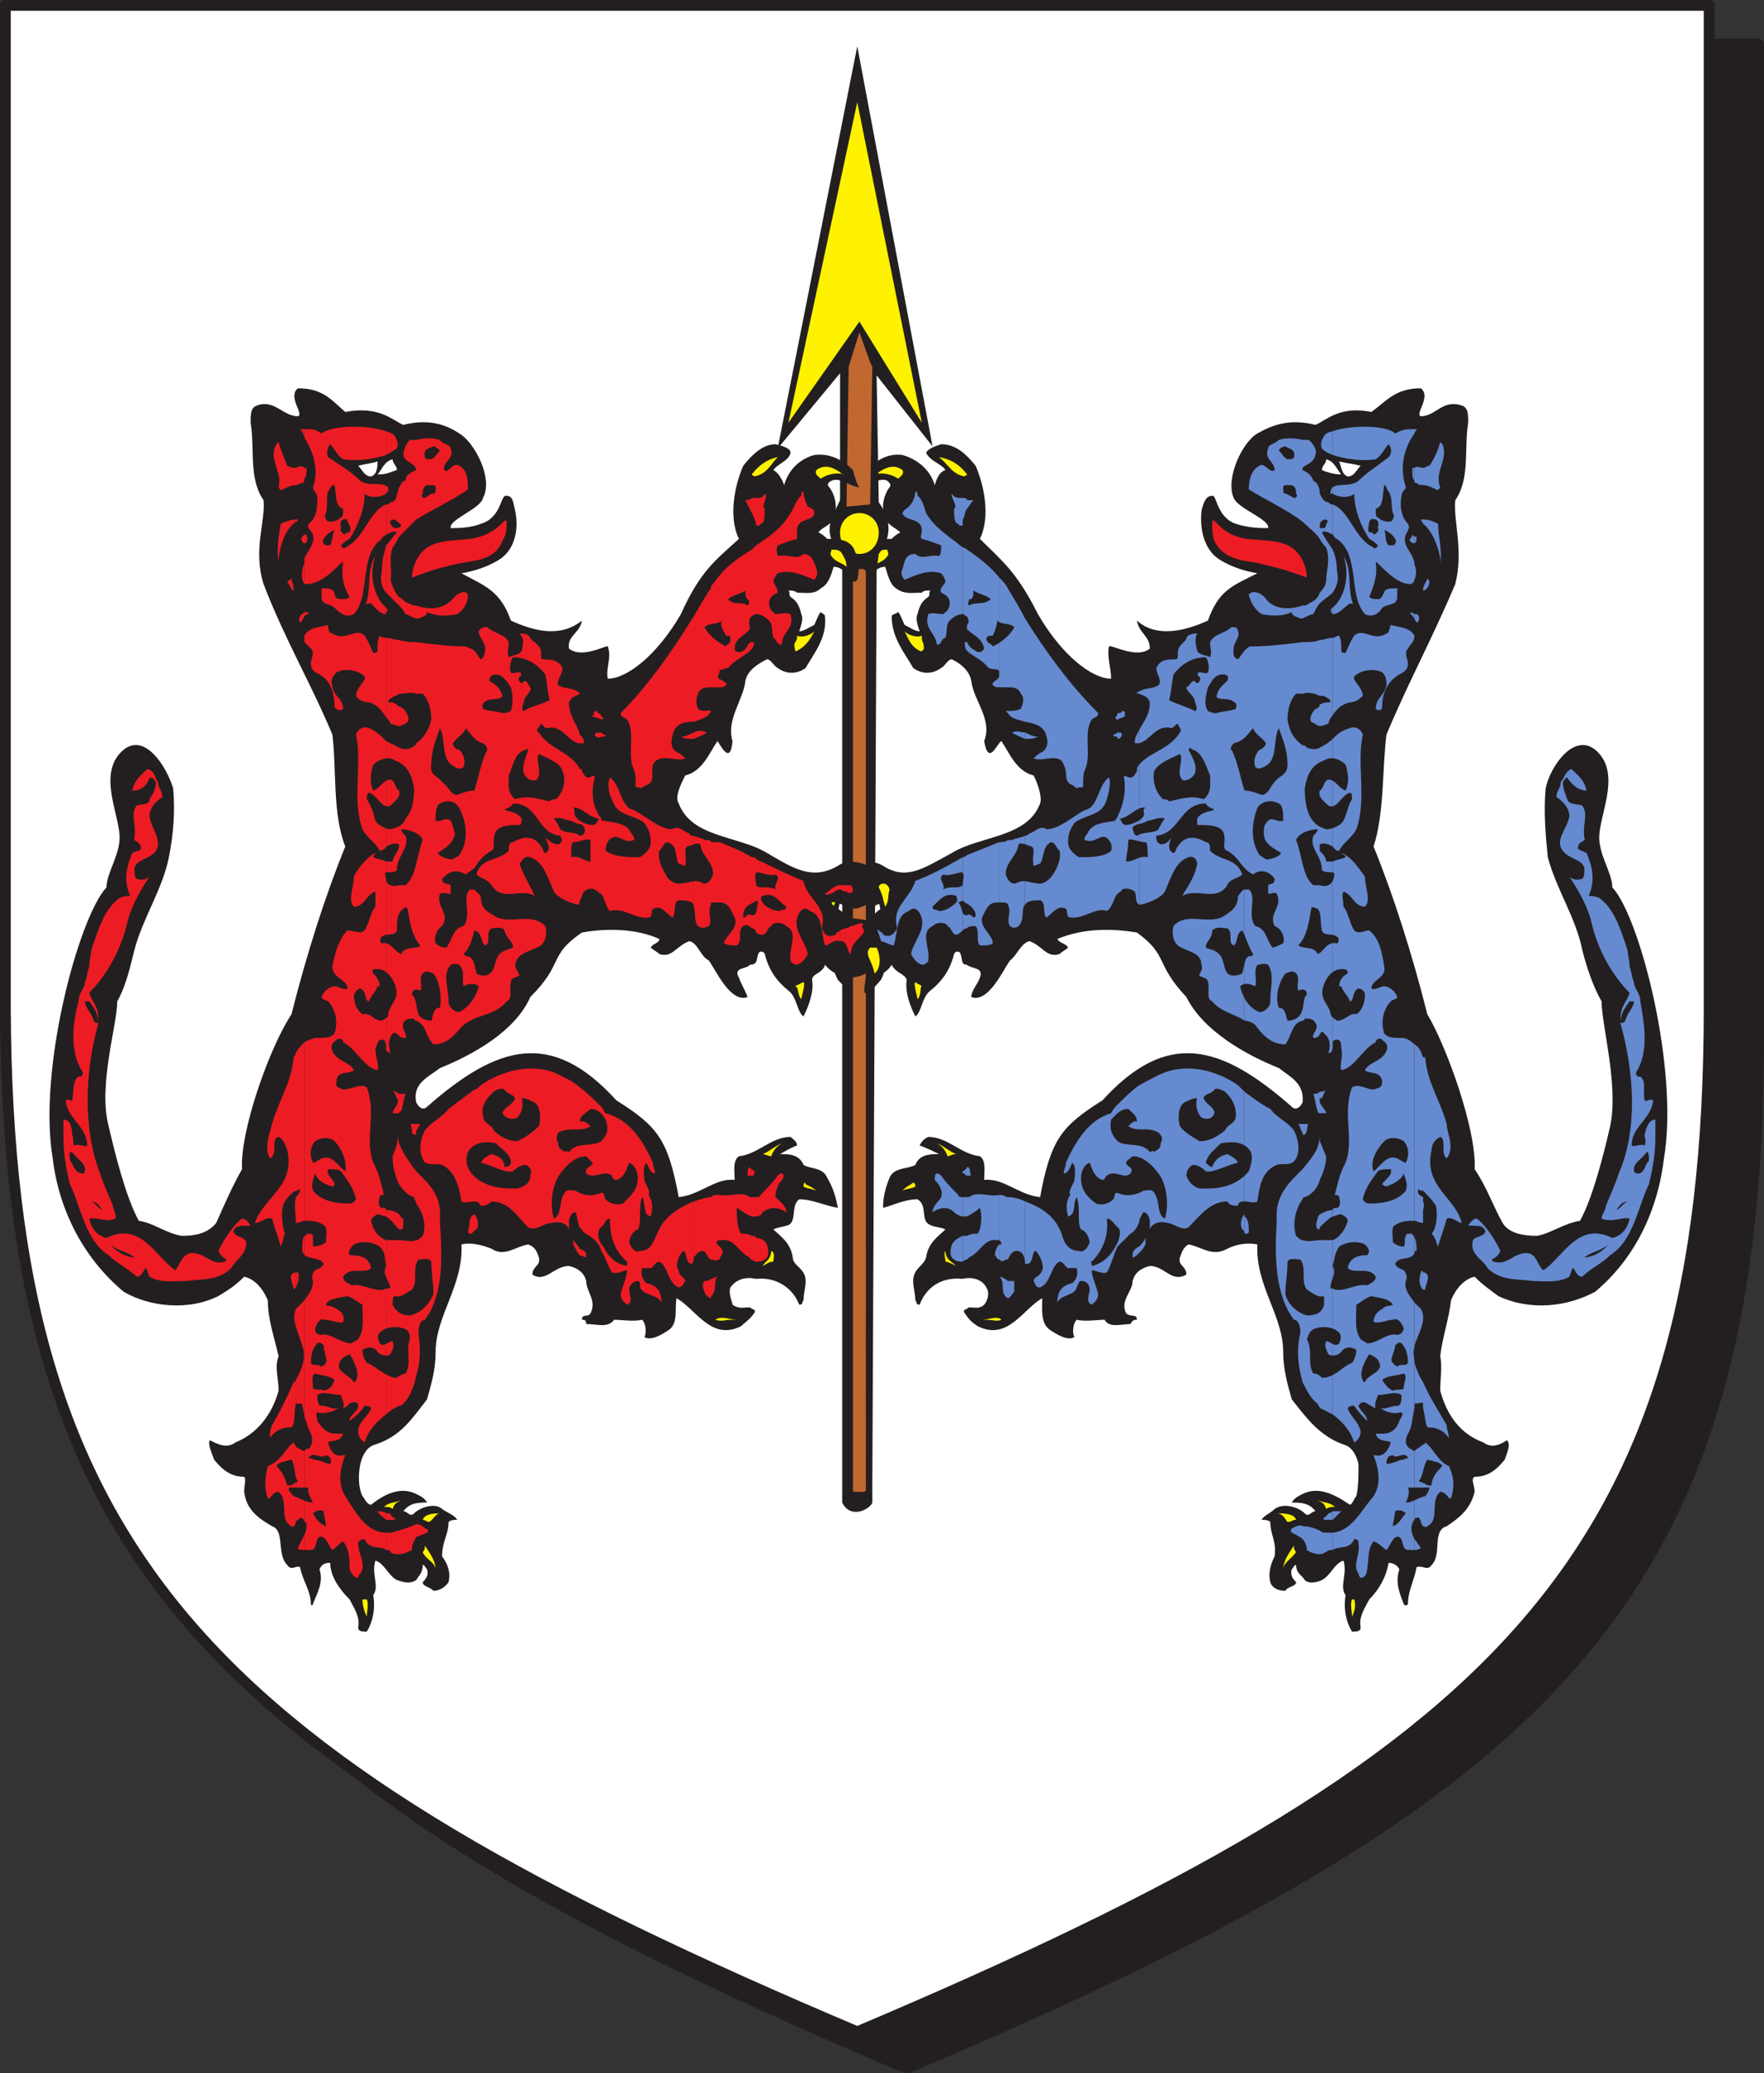 <svg xmlns="http://www.w3.org/2000/svg" width="615" height="722.852"><rect width="100%" height="100%" fill="#333333" stroke="none"/><path fill="#231f20" fill-rule="evenodd" d="M316.125 721.125c225-95.25 296.25-163.5 297-357V15.375h-594v348.75c.75 193.5 72 261.75 297 357"/><path fill="none" stroke="#231f20" stroke-linecap="round" stroke-linejoin="round" stroke-miterlimit="10" stroke-width="3.75" d="M316.125 721.125c225-95.25 296.25-163.5 297-357V15.375h-594v348.75c.75 193.5 72 261.75 297 357zm0 0"/><path fill="#fff" fill-rule="evenodd" d="M298.875 708.375c225-95.25 297-164.25 297-357V1.875h-594v349.5c.75 192.75 72 261.75 297 357"/><path fill="none" stroke="#231f20" stroke-linecap="round" stroke-linejoin="round" stroke-miterlimit="10" stroke-width="3.75" d="M298.875 708.375c225-95.25 297-164.25 297-357V1.875h-594v349.5c.75 192.75 72 261.75 297 357zm0 0"/><path fill="#231f20" fill-rule="evenodd" d="M471.375 568.875c1.5 0 3 0 3-1.5-.75-3.75 1.5-6.75 3-9.75 3.75-3.75 6-8.25 6.75-12.75 1.5 0 3 .75 3.75 2.25-1.5 4.5 0 8.25 1.5 12 0 .75 1.5.75 1.5 0 0-4.5 2.25-8.25 3-12.75 2.25-.75 3.75 1.5 5.25-.75 3.75-3.75 0-12 5.25-13.5 4.5-3 8.25-6 9.75-12 0-2.25-1.5-4.5 0-5.25 4.5 0 7.5-2.25 10.5-6 .75-2.25 2.25-5.25.75-6.75-2.25 1.5-5.25 3-8.25.75-8.25-3-12.75-9.75-15-18 0-4.5.75-8.25 0-12 .75-6.75 3-12.75 3.75-19.5 1.5-3.75 4.5-7.5 8.25-8.25 3 3 5.25 4.5 8.25 6.75 11.25 5.25 24 3.75 33.75-1.5 13.5-11.25 21.75-27.75 24-46.5 5.25-30.75-8.25-84-18-94.5 0-5.25-5.25-12-4.5-18.75.75-8.25 7.5-21.75-1.5-29.25-7.5-6-15.75 6-17.25 13.5-.75 8.25 0 16.5.75 24 3 11.25 9.75 21 12 32.25 1.5 6 3.75 12.75 6.75 18 0 8.25 6 29.25 3 43.5-2.25 9.75-6 24.75-10.5 33-5.25.75-10.5 4.5-15 5.25-4.5 0-9.75-.75-12-4.5-3.75-6.75-5.25-12-9.75-18.75.75-13.5-9.75-42.75-16.5-54-5.25-21-12-42-18.75-58.5 3.75-11.25 3-27 4.5-39 7.5-18 15.75-33 24-52.5 3-12-.75-21.75 0-29.25 5.25-7.5 3-18 4.5-27 0-3 0-5.25-2.25-6-6.75-2.25-9 3.75-14.25 3.75-2.25-.75 3.75-6.75 0-9.75-9 0-12 4.5-17.25 8.25-11.25-2.25-15.75 3-19.5 4.5-9-2.25-15 0-20.25 3s-11.25 15.75-8.25 22.5c1.5 3.75 12.75 7.5 12 10.5-2.25 0-6.75 0-11.25-1.5-6.75-2.25-6.75-10.5-8.25-9.75-2.25 0-3 2.25-3.75 5.25-.75 7.5 1.5 14.25 6.75 17.25 3.75 2.25 8.25 3.75 12.75 4.5-9 4.5-13.5 6-17.25 16.5-8.25 3.75-18 6-24.75 0 .75 4.5 4.5 5.25 4.5 9.75-4.5 3.75-13.5-1.5-14.25-.75-.75 3.75.75 7.5.75 11.25-6.75 0-17.25-8.25-25.5-22.5-7.5-15-12.75-18.75-20.25-26.25 3.75-7.5 1.5-18.75-1.5-25.5-3-3.75-6.75-7.5-12-7.5-2.25.75-4.5 1.5-5.25 3 1.5 3 5.25 3.75 6.75 6-2.25.75-3 3-3.75 5.25-1.5-5.25-6-9-11.25-10.5-5.25-.75-9.75 2.25-12 5.25-1.5 3-1.5 5.25-2.25 6 2.25 0 6-3.75 9-2.25.75.75 1.5 1.5.75 2.25-2.25 3-3 7.5-1.5 11.25 1.5 2.25 3.75 3 5.25 4.5-1.5.75-2.25 1.5-3 2.25-3.75 0-8.25 0-9.75 4.5-.75 3-1.5 6.75 0 9.75s2.25-4.5 7.5-4.5c.75 2.25 1.5 6 3.75 7.5 3 2.25 6 1.5 9 1.5.75-.75 1.5-.75 3-.75-.75.75 0 1.5-.75 2.25-2.25 1.5-3 3-3.75 6-.75 1.5 0 3.75.75 6-1.5 0-3.75-1.5-5.25-2.25-.75-1.5-1.5-3.75-2.25-4.5-.75.75-2.25.75-2.25 1.5 0 7.5 4.5 12.75 7.5 18 3 2.25 6.75 2.25 9.75 0 1.5-.75 2.25-3 3.75-3 3 1.5 6 3.75 6.75 7.5.75 6.75 7.5 13.5 4.5 21 1.5 9 4.5.75 6 0 3 4.5 5.25 10.5 11.25 12 1.5 3 3 7.5 2.25 9.75-4.5 12-21 11.25-30.75 17.25-9.75 5.25-15.75 9.75-24 4.5-3.75-2.25-7.5-1.5-11.25 0-2.25 3-6.75 2.25-9 6-.75 1.5-1.5 4.5 0 6.75 1.5 1.5 2.25 5.25 3.75 5.25 1.5-2.25.75-8.25 4.5-8.25 0 2.25 1.5 4.5 3 4.5 4.5 2.25 7.5-2.25 10.5-1.5 0 1.5-3.75 2.25-5.25 5.25-3.75.75-8.25 0-10.5 3.75-3 6-4.5 12.75-1.5 18 9 9.75 5.25 2.25 5.25-2.25 5.25 3 11.25.75 13.5-3 1.5 3 4.5 3 5.25 5.25-.75 4.5 1.5 9.75 3 12.75 2.25-1.5 2.25-6.75 5.25-9 3.75-3 6.75-6.75 8.25-12.75.75-1.5 2.25-.75 2.25 0 .75 1.5 0 3.75 2.25 3.75 1.5 1.5 6 .75 4.5 4.5-.75 2.25-3 4.5-3 6.75 6 2.25 11.25-9.75 13.5-12.75 2.25-1.5 3.75-6 6.75-6.75 4.5 1.5 6 6 10.5 4.5.75-.75 2.25-1.5 3-2.25-.75-1.5-3-1.5-3.75-3 9-3.75 18.75-3.75 27.75-2.25 11.25 8.25 6 10.5 17.25 22.5 6 12 21 20.25 32.25 24.75 3.75 3 9 5.25 8.25 12-.75 1.5-2.25 3-3.75 1.5-24.75-21.75-43.5-27-66-2.25-14.25 9-18 13.5-21.75 33.75-7.5-.75-12.75-6.75-19.5-6 0-3 .75-6.75-1.5-8.25-6.75-.75-11.25-6.75-18-6.75-1.5.75-2.25 1.5-3 3 2.25.75 5.25 2.25 6.75 3-3 0-6.75 0-8.25 3.75-2.25 1.5-7.5.75-9 4.5s-2.25 6.75-2.25 10.5c3-.75 7.5-3 12-3 3.75 2.25.75 7.5 4.5 9 1.5.75 3.75.75 5.25 1.5-2.25 2.25-6 4.5-6.75 9.75-.75 3-4.5 3.75-4.5 8.25 0 2.25.75 4.5.75 6.75.75.75 0 1.5 1.5 1.5 2.25-6 7.5-9.75 15-9 3-.75 6.75 0 8.25 3 1.5 2.25 0 5.25-.75 6-2.25 2.25-5.25 0-6 1.5-.75 0-1.5.75-.75 1.5 1.5 2.25 2.25 3 4.5 4.5 10.5 5.25 15.75-6 22.5-9.75 0 3.75-.75 9 3 11.25 2.25 1.5 6 3.75 8.25 2.25-.75-.75-.75-4.5.75-6 3 .75 7.5 0 9.75 0 1.5 3 6 1.5 9 1.5.75-1.5 1.5-1.5 2.25-1.5 0-2.25-2.25-.75-3.75-2.25-2.25-4.5 2.25-7.5 2.25-11.25.75-3 3-4.5 6-5.25 5.25 0 7.5 6 12.75 3 0-3-3-3-2.25-6 .75-2.25 1.5-3.75 3-4.5 4.5.75 8.25 4.5 13.5 1.5 3-1.5 6.75-2.25 10.5-1.5-.75 14.25 9 24.75 9 37.5 0 6 1.5 11.25 3 16.5 5.25 6.75 9.75 12.75 18 15.75 3 .75 4.5 3.75 5.25 6.75 0 3.75 0 8.25-.75 11.25-.75.75-1.5 3-2.25 3-4.5-3-10.5-6.75-16.5-3.75-1.5.75-3 1.5-3.75 3 3 0 6 0 8.25 3-1.5 0-2.25 2.25-3.75.75-2.25-2.25-7.5-3.75-10.5-1.5-1.5 1.5-3.75 2.25-4.5 3.75.75 0 2.25 0 3 .75 0 4.5 2.25 6.75 1.5 12-1.5 3-2.25 6-1.5 9 .75 2.25 3 3 5.25 3 .75-1.5 3.75-1.5 3.75-3-.75-.75-2.25-2.25-1.5-4.5.75-.75.75-1.5 1.5-1.5 0 3 2.25 3.75 3 5.25 1.5 1.5 4.5.75 6 0 3-1.5 4.5-6 7.5-6.75 1.5 4.5-1.5 9 .75 12-.75 4.5 0 9 2.25 12.75"/><path fill="#fff200" fill-rule="evenodd" d="M471.375 563.625c.75-1.5 1.5-3.75.75-6h-.75c-.75 1.5 0 4.5 0 6m-24-16.5c0-2.25 3-3.75 4.5-6-.75-.75-.75-1.5-.75-2.25-1.5 2.25-3.75 5.25-3.75 8.25m1.5-16.5c1.5 0 1.5-.75 3-.75-.75-2.25-4.5-2.25-6.75-2.25 2.25 0 3 2.25 3.75 3m13.5-4.5c.75-.75 2.25-.75 3-.75-1.5-1.5-3.75-1.5-6-2.25 1.5.75 2.25.75 3 3m-118.5-66c2.25 0 3.75.75 5.25 0-1.5-1.5-4.5 0-6.75 0h1.5m-10.5-18.75c-1.5-1.5-3.75-2.25-3.75-5.25-.75.75 0 2.25 0 3.75.75 0 2.25.75 3.75 1.5m-18.75-26.25c1.5-.75 3.75-.75 4.5-1.5 0-1.5-.75-1.5-1.5-.75-1.5.75-2.25 1.5-3 2.25m15.75-12c.75 0 1.5-.75 3-.75-2.25-.75-4.5-3-6.75-3.75 1.5.75 3 2.25 3.75 4.5m-10.5-54.75c1.5-1.5.75-4.5 1.5-4.5-.75-.75-1.5-.75-2.25-1.5-.75.75.75 5.25.75 6m-25.5-9c.75-4.5 4.5-6.75 1.5-9h-2.25c-1.5 3-1.5 7.5.75 9m18.75-172.5c.75-.75 2.25-1.5 1.5-3-3-2.25-6-.75-8.25.75-.75.75-.75.75-1.5.75 3-.75 6 0 8.25 1.5m23.25-.75c0-.75.75 0 .75-.75-2.25-3-5.25-5.25-9.75-6 3 2.25 4.5 6 9 6.75m-15.75 60.75c.75.75 1.5-.75 1.5-.75 0-2.25-.75-2.25-.75-3.75v-.75c-1.5.75-4.5 0-6-1.5 1.5 3 2.25 5.25 5.25 6.75m-16.5-29.25c1.5-1.5 3.75-1.5 5.25-3.75.75-.75 0-1.5 0-2.25-1.5 0-2.25 0-3.75 1.5-.75 1.5-1.5 2.25-1.5 4.5m-13.5 118.5c-1.5-2.25-.75-3.75-1.5-6 .75-3 3.75-2.25 3.75-.75-.75 3-1.5 4.5-2.25 6.75"/><path fill="#668acf" fill-rule="evenodd" d="M496.125 503.625v28.5c.75 0 .75.75 1.5 0 4.5-2.25.75-9 4.5-12 2.25 0 3 3 3.75 2.25 1.5-4.5.75-8.25-.75-11.25-3.75-1.5-5.25-6-8.25-8.25 0 .75-.75.75-.75.75m0-21.75v9c.75 3 .75 5.25 1.5 6.75 3.75 0 6 1.5 7.5 3.75 0-1.5-.75-3-.75-4.5-3-5.25-6-9.75-8.25-15m0-38.25v6h.75c0-1.5 1.5-3.75.75-5.25-.75-.75-.75-.75-1.5-.75m0-24.75v3.75c0-1.5.75-2.25 0-3.75m0-50.25v46.5c1.5 1.5 3 3 4.5 5.25.75 3.75 0 8.25-1.5 9.75 1.5 1.5 1.5 3 2.25 4.5.75-3 2.25-6.75 3-9.75 2.25-.75 3.75 1.5 5.25 1.5-2.25-9-13.5-12.75-10.5-25.5 0-2.25 1.5-3.75 3-4.5 2.25.75 0 6 2.25 7.5 3-3.75 0-9 0-12-2.25-8.25-6.75-14.25-7.5-23.25h-.75m0-187.5v1.5c3 2.25 5.25 7.5 6 12v1.5c.75-4.5-.75-9-.75-13.5-1.5-.75-3-1.5-5.25-1.5m0-18v6c1.5 0 3 .75 4.5 1.5.75.75 1.5-.75 1.5-.75-2.25-5.25 3-9.75.75-15l-.75-.75c-.75 3-2.25 6-3.75 8.25-.75 0-1.5.75-2.25.75m0 42.75c1.5 0 2.25-2.25 2.25-3s-.75-.75-.75-1.5c0 1.5-1.5 2.25-1.5 4.5m38.25 240.75c3.75 0 9 .75 12.75-1.5.75-1.5.75-3 1.5-3 .75 1.5 1.5 3 3 3 3-3 6.75-4.5 9.75-7.5 8.25-5.25 9.75-17.25 13.5-24.75 1.5-6 2.25-11.25 2.25-16.5v-6c-2.25 0-3 2.25-3.75 5.25 0 1.5.75 2.25 0 3.75-1.5-.75-3.75.75-4.5 0 0-6.75 6.75-9 7.5-15.75-1.5-.75-2.25.75-3 0-.75-3 .75-6.75-1.5-8.25-.75 0-1.5 0-1.5-1.5 4.5-6.75 3-16.5 1.5-24.75 0-3-2.25-4.5-2.25-6.75-.75-1.5-.75-3.75-1.5-5.25 0-2.25-.75-5.25-.75-6-2.25-6.75-4.5-14.25-9.75-18-1.5-.75-3-.75-3.75-.75 2.25-5.25 1.5-9.75-.75-15-1.5-.75-2.25-.75-3-1.5 0-3 3-2.25 2.25-3.75-.75-4.5 1.5-8.25-.75-11.25-1.5-.75-4.5 0-5.25-2.25s-1.5-3.75-1.5-6c.75-.75.75-1.5 1.5-1.5 1.5 2.25 3.75 4.5 6.75 4.5-.75-3.75-3-5.25-5.25-7.5-2.25.75-2.25 3-3.75 4.5 0 2.25-1.5 3-1.5 5.25 2.25 1.5 4.5 3.75 4.5 6.75-.75 4.5-5.25 8.25-2.25 12 2.25 3 6.75 3 7.5 6 0 2.25 0 3-.75 3.75-2.25.75-3.75 0-4.5-.75 3 4.5 6 9.75 7.5 15 2.25 10.5 7.5 19.5 13.5 25.5-.75 3-3.75 5.25-3 9.75 0-3 1.5-4.5 3-6.75h1.5c0 2.25-2.25 3.75-3 6.75-.75 1.5-2.25 0-1.5 1.5 4.5 16.5 6 36-.75 51.75-1.5 4.5-3 7.5-4.5 11.25 0 1.5-1.5 3-1.5 4.5 3.75 1.5 7.5-.75 9.75 0-.75 3.75-3 6-6 6.75-12-6-17.25 6.75-24 11.25-2.25-1.5-2.25-6-6-6-4.5 0-6.75 4.5-11.25 3-.75 0-.75-.75-.75-.75 1.5-.75 2.25-1.5 3-3-2.25-4.5-5.25-9-8.25-11.25-1.5 0-2.25 1.5-3 2.25 1.5.75 5.25-.75 6 2.25-.75 2.25-4.5 1.5-4.5 3.75-.75 4.5 3.75 6 5.25 9 4.5 4.5 10.5 3.75 15.75 4.5m-38.25-277.5v-6c-.75 0-2.25-.75-3 0v4.5c0 .75 0 .75.75.75.75.75 1.5.75 2.25.75m0 13.5v-1.5h-.75c0 .75.75.75.75 1.5m0 232.5v-46.5c-.75-2.25-1.5-3.75-3-4.5v61.5c.75 0 1.5.75 3 .75v-9c-1.5-.75-2.25-1.5-1.5-3 0 .75.75.75 1.5.75m0 34.5v-6c0-.75-.75-.75-.75 0-.75 2.25-.75 4.5.75 6m0 41.25v-9c-1.5-2.25-2.25-4.5-3-6.75v15.75-1.5c1.5 0 3-.75 3 0v1.5m0 41.25v-28.5c-.75.75-2.25 1.5-3 2.25v24c0-.75.75-.75 1.5-.75.75.75.75 2.25 1.5 3m-3 4.5v3.75c.75 0 1.5 0 2.25-.75-.75-.75-1.5-2.25-2.25-3m0-82.5v15.75-.75c1.5-4.5 4.5-9 2.25-12.75l-2.25-2.25m0-22.5v5.25c0-.75 0-.75.75-.75 0-1.5 0-3.75-.75-4.5m0-217.5v1.5c0 .75.75.75.75 1.5 1.5-.75.75-3 0-3h-.75m0-17.25v5.25c.75-1.5.75-3.75 0-5.25m0-9.75v2.25c.75 0 .75-1.5.75-2.25h-.75m0-37.5v1.5c0-.75.75-.75.75-1.5h-.75m0 1.5v-1.5c-3 0-3.75 0-6.75 1.5-3-3-15.75-3-21.75-.75v8.25c4.5 1.5 10.5 2.25 15 1.5 2.25-1.5 3-3.75 4.5-5.25.75.75 1.5 3 0 4.5-3.75 3-7.5 5.25-10.5 8.25-3 2.25-6.75.75-9 2.25v2.25c2.25 1.5 6 1.5 7.5 0 0 5.25 2.25 11.25 5.25 15.75 1.5.75 2.25 1.5 3 2.25 0 .75-1.5 1.5-1.5.75-6.75-3-8.25-12.75-14.25-15v10.5c.75.75.75 1.5 1.5 1.5 8.25 6 3.75 19.5 9.75 26.25 3 1.5 5.25-.75 6-2.25 2.25-1.5 5.25-.75 5.25-3.75v-3c-2.25 0-4.5 0-4.5 1.5-.75.75-.75 2.25-2.25 2.25s-2.25 0-3-.75c1.5-3.75 3-7.5 2.25-12 0-1.5 6 7.5 12 7.5.75 0 1.5-.75 1.5-1.5v-6c-.75-3.75-4.5-6-3-9.75.75-1.5 1.5-2.25.75-3.75-2.25-2.25-3-6-2.25-9.75 0-1.5 1.5-2.25 1.5-3-2.25-6.75-.75-13.5 3-18.75"/><path fill="#668acf" fill-rule="evenodd" d="M493.125 167.625v-4.5h-.75c0 2.25 0 3.75.75 4.5m0 21.75v-2.25l-.75-.75c0 1.5-1.5 1.5-.75 2.25s.75.75 1.5.75m0 26.25v-1.5c-.75-.75-1.5-.75-1.5 0 .75 0 .75.75 1.5 1.5m0 210v-61.5c-1.5-1.5-3-2.25-4.5-2.25-3 0-4.5 0-6-1.5-1.5-4.5 0-9 2.25-11.25.75-.75 2.25-.75 2.25-1.5-.75-2.25-3-3.75-4.5-3.75s-3 1.5-4.5.75c0-3 5.25-3.75 4.5-7.5-.75-4.5-1.5-9.75-5.25-12.75-1.5 0-3.75 1.5-5.25 0-1.5-2.25-2.25-6.75-3.75-8.25 0-2.25-.75-3.75 0-5.25 3 .75 3.75 5.25 7.5 5.25 2.25-2.25 0-6.75 0-10.5-2.25-3-4.5-6.75-8.25-8.25.75.75 1.5.75 1.5 1.5-1.5.75-3 .75-4.5 1.5v63.75c0-.75 0-1.5.75-1.5 2.25-.75 2.25 1.5 2.25 3 .75 3-.75 6 0 7.5 4.5-.75 7.5-7.5 12-9.75 0-1.5 2.25-1.5 2.25-.75 1.5.75 2.25 2.25 1.5 3.75-1.5 3.75-6 3.75-7.5 6.75 1.5 1.5 5.25 0 6 3.75 0 2.25-.75 2.25-3 3-2.25 0-5.25-2.25-7.5-.75-3.75 9.75 1.5 19.5-3 27.75-1.5 3-2.25 6.75-3 9.75.75 0 1.5 0 1.5.75.75 2.25 0 3.75-.75 3.75s-1.5 0-1.5.75v2.25c.75 0 1.5-.75 3-.75 1.5.75 2.25 1.5 2.25 2.25-.75 3-3 6-5.25 6.75v60.75c3 2.25 6 5.25 7.5 9.75 1.5-.75 2.25-2.25 2.25-3.75-.75-3.75-3.75-5.25-4.5-8.25.75-.75 1.5-.75 2.25-.75 1.5 2.25 3 3.75 4.5 5.25 0-2.25-2.25-3-3-5.25.75-1.5 2.25-1.5 3-.75 1.5.75 2.25 1.5 3 1.5-.75-1.5.75-3.75.75-4.5 3 0 6-1.5 8.25 0 0 1.5 0 3.75-1.5 3.75-2.25 0-4.5 1.5-6 .75 2.25 1.5 4.5 2.25 7.5 1.5.75.75 0 1.5-.75 3-.75 2.25-2.25 4.5-6 4.5h-2.25c.75 3 4.5 2.25 5.25 3-.75 3-3 5.25-5.25 4.5h-.75c1.5 3.75 3 9.75 0 14.25-4.5 5.25-7.5 12-14.25 12.75v6c2.25-1.5 6 0 7.5-3.75 1.5 0 1.5.75 1.5 1.5.75 3.75-2.25 7.5 0 10.5 0 .75.75 1.5.75 1.5 1.5 0 2.25-1.5 2.25-3 .75-3.75 0-6.75 2.25-9.75 2.25.75 3 2.25 4.5 3 1.5-1.5 2.25-5.25 4.5-4.5 1.5.75.75 4.5 3 4.5h2.25v-3.75c-.75-1.5-1.5-3.75-.75-5.25 0-.75.75-1.5.75-1.5v-24c-.75 0-.75-.75-1.5-.75-2.25-1.5-1.5-3.75-.75-5.25 1.5-2.25 1.5-6 2.25-9v-15.75c0-2.25-.75-3.75 0-5.25v-15.75c-1.5-2.25-3.75-4.5-3-7.5.75-1.5 0-3-.75-3.75-1.5-.75-2.25-.75-3-2.25 1.5-3 5.25-.75 6.75-3.75v-5.25c0-.75-.75-.75-.75-1.5-1.5 0-2.25 0-2.25.75-.75 1.5 0 3-.75 3.75-1.5 0-3-.75-3.75-1.5 0-2.25-.75-5.25.75-6 2.25-1.5 4.5-1.5 6.75-1.5"/><path fill="#668acf" fill-rule="evenodd" d="M464.625 526.875v3l3-3h-3m0-269.25v37.5c.75.75.75 1.5 2.25 1.5 1.5-3 4.5-4.5 6-7.5 3.75-10.5 0-22.5 2.25-33-.75-2.25-3-3-4.5-2.25-3 .75-4.5 2.25-6 3.75m0-8.25v-27c.75 0 1.5-.75 2.25-.75.75 1.5.75 3 .75 5.25 0 .75.75.75 1.5.75.75-1.5 1.5-3.75 3-6 3-3 6.75 2.25 11.25-.75.75 0 .75-.75 1.5-3 2.25.75 6.75.75 8.25 3.75 0 2.25-1.5 3-2.25 4.5-1.5 1.5 0 3.75 0 5.25 0 2.25-1.5 3-3 3.75-3.75 2.25-6 6-6 11.25 0 1.5-1.5 1.5-2.25.75 0-3.75 3-4.5 3.75-8.25 0-1.5 0-3-1.5-4.5-3-1.5-7.5-.75-9.75 1.5-.75 1.5 3 3.75 3 6.75-1.5 1.5-3 2.25-4.5 2.25-3 .75-4.5 2.25-6 4.5m0-35.25v8.25-10.5c4.5-3.75 6-12 3.75-18 3 4.5 1.5 10.5 3 15.75.75 1.5 0 .75-.75.75-2.25 1.5-3.75 3.75-6 3.75"/><path fill="#668acf" fill-rule="evenodd" d="M464.625 191.625v15c1.5-2.25 2.25-4.5 1.5-7.5 0-3-.75-6-1.5-7.5m0-33v-8.25c-.75 0-2.25.75-2.25.75-1.5 1.5-2.25 3.75-1.5 5.25 1.5 1.5 2.25 1.5 3.75 2.25m0 13.5v-2.25c-.75.75-.75 1.5-.75 2.25h.75m0 14.25v-10.5c-.75 0-.75 0-1.5-.75-1.5 0-2.25-1.5-3-3v15.75c.75 1.5 1.5 2.25 2.25 3 1.5 4.5 0 8.25 0 11.25 0 1.5-.75 3-2.25 4.5v3.75c1.5-1.5 3-2.25 4.5-3.75v-15c-1.5-2.25-3-4.5-3.75-6 .75-.75 2.25 0 3.75.75m0 27.75v-2.25c-1.5.75 0 2.25 0 2.25m0 35.25v-27c-1.5 0-3 .75-4.5.75v19.5h1.5c.75.75 2.25.75 2.25 2.25-1.5 0-2.25 0-3.75.75v7.5c1.5 0 2.25-.75 3-.75 0-.75.75-2.25 1.5-3m0 45.75v-37.5c-1.5 1.5-3 2.25-4.5 3v33.75c1.5-.75 3 0 4.5.75m0 69v-63.75h-2.25c0-1.5-1.5-3-2.25-3.75v63.75c.75-.75 1.5-.75 1.5 0 2.25 1.5 2.25 4.5 1.5 6.75 1.5 0 1.5-1.5 1.5-3m0 60v-2.25c-1.5 0-3 .75-4.5 1.5v4.5c1.5-1.5 3-3 4.5-3.75m0 69v-60.75h-4.5v58.5l4.5 2.25m0 36.75v-3c-.75.75-1.5.75-1.5.75-.75 1.5-2.25 1.5-1.5 2.25h3m0 10.5v-6h-1.5c-1.5 0-2.25 0-3-.75v8.25c1.5 0 1.5-.75 2.25-.75.75-.75 1.5-.75 2.25-.75m-4.5-142.5v13.5c1.5-3 2.25-6 2.25-8.25-.75-1.5-1.5-3.75-2.25-5.25m0-13.5v3.75h2.25c0-.75-1.5-2.25-2.25-3.75m0-3.75v2.25h.75c.75-1.5.75-2.25 1.5-3-.75.75-1.5.75-2.25.75m0-192.75v-15.75c0-2.25-.75-3.75-2.25-4.5-.75-2.25-2.25-3-3.75-3.75v18c2.25 2.25 4.5 3.75 6 6m0 22.5v-3.75c-.75 2.25-2.25 3-3.75 3.75-.75.75-1.5.75-2.25.75v4.5c1.5-.75 3-1.5 3.75-1.5.75-1.5 1.5-3 2.25-3.75m0 32.25v-19.5c-1.5.75-3.75.75-6 .75v18c2.25-.75 4.5 0 6 .75m0 10.5v-7.5c0 .75-.75 1.5-1.5 1.5-1.5 1.5-2.25 3.75-1.5 4.5 1.5.75 2.25 1.5 3 1.5m0 41.25v-33.75c-.75.75-3 .75-4.5 0-.75-.75-.75-.75-1.5-.75v96s.75 0 .75-.75c1.5 0 3 0 3.75 1.5 1.5 2.25-1.5 3.75-.75 5.25 1.5 0 2.25-.75 2.25-1.5v-66m0 88.5v-2.25c-.75.75-1.5.75-2.25.75.75 2.25.75 3.75 1.5 6 0 .75.75.75.75.75v-5.25m0 28.5v-15.75c0 5.25-3 8.25-6 12v10.5c0-.75.75-.75.75-.75 2.25-.75 4.5-3 5.25-6m0 16.5v-4.5s-.75.75-.75 1.5c-.75 2.25-.75 3.75.75 3.75v-.75m0 63v-58.5c-1.5 0-3.75.75-6 0v49.5c1.5 3 3 6 5.25 7.5 0 .75.75.75.75 1.5m0 51v-8.25c-1.5-.75-3.75-1.5-6-1.5v4.5c.75.75 1.5 2.25 1.5 3.75.75.75 3 1.5 4.5 1.5m-6-150v3c0 .75 0 .75.75.75 0 0 .75-.75.75-1.5s.75-3 0-2.25h-1.5m0-238.5v9.75c1.5-1.5 3.75-1.5 4.5-4.5.75-2.25-1.5-4.5-2.25-5.25h-2.25m0 9.75v-9.75c-3-.75-6-.75-8.25 0-1.5 1.5-3.75 1.5-3.75 3-1.5 3.75 2.25 4.5 2.25 7.5-1.5 1.5-3.75-3-5.25-1.5-3 1.5-3.75 5.25-3.75 8.25 6 3.75 12.75 6.75 18.75 11.25v-18.75m0 52.5v-4.5c-4.5 1.5-9.75 1.5-12.75-2.25-.75-1.5-4.5-3.75-6-1.5.75 3 2.25 5.25 4.5 6.75 3.75.75 7.5.75 10.5-.75 0 1.5 1.5 1.5 3 2.25h.75m0 26.25v-18c-6 .75-12 1.5-18 1.5-.75 0-1.5.75-2.25 1.5v75.75c.75.75 1.5 1.5 3 2.25 3-2.25 6-.75 7.5 1.5 0 2.25-1.5 1.5-2.25 2.25v3c1.5 0 2.25-.75 3 0 2.25 4.5-3 6.75-.75 11.25 2.25.75 3.75 3.75 3 6-1.5.75-3 1.5-3.75 1.5-2.25-3-2.25-6.75-6-7.5-3-3.75.75-10.5-2.25-12.75h-1.5v45.75c1.5 0 3 .75 3.75 1.5 2.25 3 5.25 6.75 10.5 6.75 2.25-3 2.25-7.5 6-8.25v-96c-3-2.25-4.5-4.5-5.25-9 0-3 .75-6.75 3-9h2.25m0 153v-3h-1.5c.75.75.75 2.25 1.5 3m0 23.25v-10.5c-4.5 4.5-9.75 9-9 18-.75 12-.75 25.5 6 34.5 1.5 0 2.25 2.25 2.25 4.5-1.5 6-.75 12 .75 17.25v-49.5c-.75 0-1.5-.75-2.25-1.5-1.5-4.5 0-9.75 2.25-12.75m0 118.5v-4.5c-.75-.75-2.25 0-3.75.75 0 0-.75.75 0 1.5 1.5.75 3 1.5 3.75 2.25m-20.25-112.5v6h.75s.75 0 .75-.75c0-1.5 0-4.5-1.5-5.25m0-43.5v38.25c1.5 0 3 .75 4.5 0 .75-5.25 1.5-10.5 6.75-12.75 2.25-.75 5.25.75 6.75-2.25s.75-6.75-.75-9.75c-2.25-3-6-4.5-8.25-7.5-3-1.5-6-3.75-9-6m0-78v-75.75c-.75.75-1.5 2.25-2.25 3-2.25-.75-1.5-3-1.5-4.5.75-2.25 2.25-3.75 1.5-5.25 0-1.5-1.5-1.5-2.25-1.5-2.25 2.25-6 2.25-7.5 5.25 0 2.25.75 3.75 0 5.25-1.5-.75-3.75-.75-4.5-2.25-.75-3-.75-4.5 0-6-.75 0-3 0-3.75 1.5 0 1.5-3 2.25-3 5.25 0 1.5 0 2.25-.75 2.25-3 0-5.25 0-6.75 3 0 2.25 2.25 4.5.75 6-2.25 1.5-4.5.75-6.75 2.25v.75c1.5.75 3 .75 3.75 3 0 4.5-2.25 6.75-3.75 9.75v4.5c3.75-.75 6-6.75 11.25-5.25.75 0 1.5-1.5 2.25-1.5.75 1.5 1.5 2.25.75 3-3.75 6-10.5 6.75-14.25 11.25v48.75h.75c3-.75 6.75-2.25 8.25-4.5 2.25-5.25 3.75-10.5 8.25-12 2.25-.75 3 1.5 3 2.25-.75 4.5-3 7.5-5.25 11.25 5.25-3 12 2.25 15.75-3.75.75-2.25 3.75-2.25 5.25-3.75-2.25-6-7.5-4.5-11.25-8.25 0-1.5 0-3-1.5-3-3.75-2.25-7.5-2.25-9.75 1.5-.75.75-.75 2.25-1.5 2.25-2.25-.75-1.5-3.75-.75-5.25-.75.75-1.5 2.25-3.75 2.25-1.5-.75-1.5-1.5-1.5-3 8.25-.75 8.25-11.25 17.25-11.25.75 1.5 2.25 1.5 3 2.25-2.25.75-4.5.75-6 3v2.25c3.75 0 7.5 0 9 2.25 1.5 3-.75 6 1.5 6.75 3 1.5 4.5 4.5 6 6"/><path fill="#668acf" fill-rule="evenodd" d="M433.875 355.875v-45.75c-.75 0-1.5 1.5-2.25 2.25 0 3.75-2.25 5.25-4.5 6.75-5.25 3.75-13.5-1.5-18 3.75-.75 3 0 5.25 1.5 6.75 3 2.25 8.25 2.25 8.25 6.75.75 1.5-.75 3-.75 3.75.75.75 3 .75 3 2.25.75 2.25-.75 6 1.5 6.75 3 3.75 8.25 4.5 11.25 6.75m0 63v-38.25l-2.25-2.25c-7.5-5.25-17.25-7.5-25.5-4.5-3.75 1.5-6 3-9 4.5v48c0-1.5.75-2.25 1.5-3.75 1.5 0 2.25 2.25 2.25 3v3c.75-2.25 3.75-3 6-2.25 2.25 0 5.25 3 7.5 1.5 3.75-3.75 7.5-9 13.5-9 .75 1.5 2.25 1.5 3.75 1.5 0-1.5 1.5-1.5 2.25-1.5m0 11.25v-6.75c-1.5 1.5-1.5 4.5-.75 5.25s.75.75.75 1.5m-36.75 4.5v2.25c.75-.75 1.5-1.5 2.25-3v-2.25c-.75 1.5-1.5 2.25-2.25 3m0-192.75v-.75c-.75 0-.75.75-.75.75h.75m0 17.25v-4.5c-.75 1.5-1.5 2.25-1.5 4.5h1.5m0 56.25v-48.75c-.75.75-.75 1.5-.75 2.25-.75 1.5-1.5 2.25-2.25 2.25-1.5 0-2.25-1.5-2.25 0 .75 4.5 0 9-2.25 13.5v27c.75-.75 1.5-.75 1.5-1.5 1.5-.75 3.75 0 4.5.75.75 1.5 0 3.75 1.5 4.5m0 111v-48c-3 2.25-5.25 4.5-7.5 6.75v49.5l4.5-4.5c1.5-.75 2.25-2.25 3-3.75m0 10.5v-2.25c-1.5.75-2.25 1.5-2.25 3v.75c.75 0 1.5-.75 2.25-1.5m-7.5-181.5v2.25c.75 0 1.5-.75 1.5-1.5s-.75-.75-1.5-.75m0-6.75v2.25c1.5-.75 2.25-.75 3-1.5-1.5.75.75-1.5-1.5-1.5 0 .75-.75.75-1.5.75m0 2.25v-2.25c0 .75-.75 1.5-.75 1.5 0 .75.75.75.75.75m0 6.75v-2.25s-.75.75-1.5.75c0 .75.75.75 1.5.75v.75m0 54v-27c0 .75-.75.75-.75 1.5-3.75.75-8.25.75-9.75 4.5-.75.75-1.5 2.25-.75 2.25 3 1.5 5.25-2.25 7.5-.75.75.75 2.25 2.25 1.5 4.5-2.25 2.25-7.5 2.25-11.25 2.25-2.25-1.5-3.75-3-3.75-5.25 0-3 .75-4.5 2.25-6.75 3.75-3 9.75-2.25 11.25-8.25.75-2.25 1.5-6 .75-7.5-3.75 2.25-3.75 10.5-8.25 11.25-4.5 2.25-9 6.75-13.5 6.75-2.25-1.5-3.75.75-6 1.5 0 0-.75.75-1.5.75v24l.75-.75c1.5-.75 3-.75 4.5-.75 2.25.75.75 5.25 2.25 6 2.25-1.5 3.75-4.5 6.75-3 .75.75 0 3 1.5 3 4.5.75 9-3.75 12.75-2.25 2.25-1.5 2.25-4.5 3.75-6m0 123v-49.5c-.75.75-1.5 1.5-2.25 3-7.5 2.25-12 9-15.75 17.25 0 1.5-.75 2.25-.75 3.75 1.5 0 2.25-2.25 3-3.75 1.5 1.5.75 4.5.75 6-.75 2.25-2.25 3.75-1.5 5.25-1.5 2.25-1.5 4.5-.75 7.5 3-.75 1.5-4.5 3-6.75 1.5 3.75 0 9 1.5 11.25 2.25.75 3 3.75 3 4.5-.75 2.25-2.25 3.75-3.75 3-3.75 0-5.25-3-6-6-2.25-6-6.75-9-12.75-11.25v21.75h.75c2.25 0 1.5-4.5 3-4.5 1.5 1.5 3 5.25 2.25 6.75-.75 2.25-3 2.25-3 3.75.75 1.5.75 2.25 2.25 2.25 3.75-1.5 3.75-7.5 6.75-9 1.5 0 2.25 2.25 3 2.25h3c.75 3-.75 4.5-1.5 5.25-3.75.75-5.25 3-5.25 6.75 1.5-3 6-2.25 6.75-5.25.75-1.5.75-2.25 1.5-2.25 2.25 0 3 1.5 3 3s-1.5 4.5.75 5.25c.75-.75 2.25-1.5 2.25-3.75-.75-3-2.25-6-2.25-8.25 1.5 0 3.75 1.5 5.25.75 1.5-2.25 2.25-6 3.75-9m-32.25-179.25v2.25c1.5 0 3 0 4.5-.75-1.5 0-3-.75-4.5-1.5"/><path fill="#668acf" fill-rule="evenodd" d="M357.375 215.625v36c3.75.75 6.75 1.5 7.5 5.25.75 2.25 0 4.5-1.5 5.25s-2.25 1.5-3 2.25c3 1.5 9-2.25 10.5 2.25 1.5 3 0 5.25 2.25 6.75 1.5.75 1.5.75 2.25 1.5.75-.75 2.25 0 2.25-.75 0-3 0-4.5.75-6 2.25-5.25-.75-12.75 2.25-17.25.75-.75 2.25-.75 2.25-2.25-9.75-9.75-18-21-25.5-33m0 36v-36c-1.5-3-3.75-6.75-6-10.5v34.5c1.5 0 3.75 0 4.5 2.25 1.5 1.5.75 3.75 0 5.25-1.5.75-3 .75-4.5.75v.75c1.5 2.25 3.75 2.25 6 3m0 6v-2.25c-1.5 0-3-.75-4.5 0 .75.75 3 1.5 4.5 2.25m0 57.75v-24c-1.5.75-3 .75-4.5 1.5h-1.5v22.5c1.5 3-.75 5.25.75 7.5.75.75 2.25.75 3 0 2.25-2.25.75-6 2.25-7.5m0 125.25v-21.75c-1.5-.75-3.75-1.5-6-1.5v21.75c.75-1.5 1.5-3 3-3 2.25 0 3 2.25 3 4.5m-6 6v6c.75 0 1.5-1.5 2.25-2.25v-3.75h-2.25m0-207v-34.5c-.75-1.5-1.5-2.25-3-3.75v38.25h3m0 9v-.75h-.75zm0 66.75v-22.5c-.75.75-2.25.75-3 .75v21c1.5 0 3 0 3 .75m0 123.75v-21.75c-.75 0-1.5-.75-2.25-.75h-.75v15.75c.75.75.75.75.75 1.5h-.75v5.25c.75.75 1.5.75 2.25 0h.75m0 13.5v-6c-.75-.75-2.25-1.5-3-1.5 2.25 1.5 0 6 3 7.5"/><path fill="#668acf" fill-rule="evenodd" d="M348.375 239.625v-38.25c-3-3.75-6.75-6.75-11.25-9.75v23.25c.75 1.5.75 2.25 0 3v1.5c2.25 2.25 5.25 3 6 6.75-.75 1.5-2.25 1.5-3 .75-1.5-.75-2.25-1.5-3-3v3c2.25 2.25 5.25 3 7.5 6 1.5.75 3.75 0 3.75 1.5.75 3-3 3-2.25 4.5.75.75 1.5.75 2.25.75m0 75v-21l-11.25 4.5v25.5c.75-.75 1.5-.75 3-.75 1.5 1.5 0 5.25 1.5 6.75 2.25 0 3.75 0 4.5-.75 0-3-4.5-5.25-3.75-9 1.5-3 2.25-5.25 5.25-5.25h.75m0 117.75v-15.75c-3.75.75-7.5-1.5-10.5.75h-.75v6.75c1.5-.75 3.75-2.25 4.5-3 .75 2.25.75 6.75-.75 9-1.5 0-2.25 0-3.75.75v8.25l.75-.75c3.75-1.5 5.25-6.75 9.75-6h.75m0 6.75v-5.25c-.75.75-1.5 2.25-1.5 3.75.75.75.75 1.5 1.5 1.5m-11.25-31.5v2.25h1.5c-.75-.75 0-3-1.5-3v.75m0-233.25v3c.75-.75 1.5-2.25 2.25-3h-2.25m0 3v-3c0-.75-.75-.75-1.5-.75v7.5c.75-.75.75-3 1.5-3.75m0 37.5v-23.25s-.75-.75-1.5-.75v23.25c.75 0 .75.75 1.5.75m0 12v-3h-.75c0 1.5 0 2.25.75 3m0 96.75v-25.5s-.75.75-1.5.75v25.5c.75-.75 1.5-.75 1.5-.75m0 86.25v-3c0 .75-1.5 1.5-1.5 1.5 0 .75 0 .75.75.75 0 .75.75.75.75.75m0 14.25v-6.75h-1.5v6.75h1.5m0 15v-8.25h-1.5v9c.75-.75 1.5-.75 1.5-.75m-1.5-258v-7.5c-1.5 0-3 0-3.75-1.5-.75.75 2.25 4.5.75 5.25 0 2.25 0 5.25 1.5 5.25.75 1.5.75 0 1.5.75v-2.25"/><path fill="#668acf" fill-rule="evenodd" d="M335.625 214.125v-23.25c-4.5-3.75-9.75-6.75-12.75-12-.75-2.25-1.5-5.25-3-6 0-.75 0-1.5-.75-1.5 0 1.5-.75 3.75-2.25 5.25-.75.75-1.5.75-2.25 2.25.75 3 6.75 1.5 6.75 6 0 1.5-.75 2.25 0 3 3 .75 4.5 1.5 6.75 2.25 0 1.5 0 3-.75 3.75-3-.75-6 1.5-8.25-.75-3.75 0-3.75 3-4.5 5.25-.75 1.5 0 3 .75 3.75 3.75-1.5 8.25-3.75 12.75-2.25.75.75 1.5 2.25 1.5 3-.75 1.5-2.25 2.25-1.5 3.75 1.5.75 3 1.5 3 3.75s-1.5 3-2.25 3.75c-2.25 0-3.75-.75-5.25 0-1.5 5.25 2.25 6 3 10.5 1.5.75 1.5-2.25 3-2.25.75-2.25 0-4.5 1.5-6s3-2.25 4.5-2.25m0 110.25v-25.5c-5.25 3-10.5 6-16.5 8.25-1.5 5.25-6.75 8.25-6.75 13.5 0 2.25.75 3 0 3.75-1.5 2.25-3 2.25-4.5 1.5 0-.75-.75-.75-1.5-1.5v3.75c2.25 0 3.75 1.5 5.25 1.5 1.5-5.25.75-10.5 5.25-12 1.5-1.5 3-.75 3.75.75 3 5.25-2.25 9.75-3 14.25.75 1.5 2.25 3.75 4.5 3.75.75-.75 1.5-.75 1.5-1.5.75-4.5-3-9.75 1.5-12 1.5-1.5 4.5-1.5 5.25 0 1.5.75 1.5 3 3 3 .75 0 1.5-.75 2.25-1.5m0 99.75v-6.75c-.75 0-1.5 0-1.5-.75-2.25-2.25-4.5-4.5-6-6.75-.75-.75-1.5-.75-1.5-.75-.75 0-.75 1.5-.75 2.25 1.5 1.5 3 3.75 2.25 6-.75 1.5-3 3-3 5.25 2.25-1.5 5.25-2.25 7.5 0 .75.75 2.25 1.5 3 1.5m0 15.75v-9c-1.5.75-3 1.5-3.75 3-.75 2.25-.75 4.5.75 5.25.75.75 2.25.75 3 .75m-29.25-131.25v1.5c1.5 0 2.25 1.5 3.75 1.5 0 0 .75.75.75 0-1.5-.75-3-2.25-4.5-3m0 1.5v-1.5h-3.75c0 .75-.75 1.5-.75 1.5 0 1.5 1.5 1.5 3 .75.75 0 .75-.75 1.5-.75m0 18v-3.75c-1.5-.75-3-.75-3.75-1.5-1.5 0-2.25-1.5-3.75-.75.75.75-1.5 2.25-.75 3 2.25 2.25 4.5 3.75 4.5 7.5 1.5-.75.75-3.75 3-4.5h.75"/><path fill="#231f20" fill-rule="evenodd" d="M485.625 532.125c2.25-.75 3-3 4.5-4.5-.75-.75-2.25-1.5-3.75-.75 0 1.5-.75 3.75-.75 5.25m4.5-8.25c2.25 0 3.75-1.5 6.75-2.25.75-.75 1.5-2.25 1.5-3h-7.5c.75 1.5 0 3.75-.75 5.25m7.5-6h1.5c0-3 2.25-5.25 3.75-6.75-.75-1.5-3-1.5-5.25-2.25-1.5 2.25-1.5 6-3 7.5 1.5.75 2.25.75 3 1.5m-14.25-7.5c2.25 0 4.5-1.5 6-1.5.75-.75 1.5 0 1.5-.75-1.5-2.25-3.75.75-5.25-.75-2.25 0-2.25 2.25-2.25 3m2.25-25.5c1.5-.75 3 0 3.75-.75 0-2.25 1.5-4.5 0-5.25-2.25.75-6 .75-7.5 2.25 1.5 2.25 2.25 3 3.75 3.75m-9.75-3c.75-2.25 4.5-3 5.25-5.25 0-3-2.25-3.75-3.75-4.5-1.5 2.25-3.75 6.75-2.25 9 0 .75.75.75.75.75m-15-1.5c4.5 0 6.75-3.75 10.5-5.25.75-.75 1.5-3 1.5-4.5-2.25-1.5-4.5-.75-5.25.75-1.5 1.5-3.75 1.5-4.5.75-.75-1.5-1.5-3-.75-4.5 1.5 0 3 2.25 4.5.75.75-1.5.75-3 0-3.75-2.25-2.25-6-2.25-8.25-1.5s-2.25 2.25-3 3.75c2.25 4.5 0 8.25 2.25 12 1.5 0 2.25.75 3 1.5m26.25-3.75c.75-1.5 3 0 3.75-1.5 0-3-.75-5.25-2.25-6.75-.75-.75-1.5 0-2.25.75 0 2.25-2.25 5.25-.75 6 .75 1.5 1.5.75 1.5 1.5m-10.5-8.25c3.75 0 6.75-3.75 10.5-3 1.5 0 2.25-1.5 2.25-2.25-.75-2.25-2.25-3.75-3.75-3-2.25 0-4.5 1.5-6.75.75 0-2.25 1.5-3.75 3-4.5 1.5-1.5 2.25-.75 3.75-1.5-1.5-2.25-4.5-2.25-7.5-3-2.25.75-3.75 2.25-5.25 3 0 4.5-.75 9 1.5 12 .75.75 1.5.75 2.25 1.5m-21-9.75c3 0 5.25-.75 6-3.75v-3c-2.25.75-4.5-1.5-6-2.25-2.25-3 0-7.5-2.25-10.5-1.5 0-3.75-.75-4.5.75 0 4.5-.75 7.5-.75 11.25.75 3.75 4.5 6.75 7.5 7.5m9.75-9c3.75.75 7.5-2.25 11.25-1.5 1.5-.75 3-1.5 3-3-2.25-3.75-7.5-.75-9.75-3 .75-4.5 5.25-4.5 6.75-4.5 1.5-1.5 0-3-.75-3.75-3-1.5-6.75-.75-9 .75-1.5 2.25-1.5 3.75-2.25 6.75 1.5 3-.75 4.5-.75 7.5 0 .75.75 0 1.5.75m-84.75-8.25c3.75-.75 6.75-3.75 8.25-6.75 1.5-2.25 2.25-6 .75-6.75-1.5-1.5-2.25-3-3.75-3 .75 6-1.5 11.25-5.25 15h-.75c.75 0 .75.75.75 1.5m171.75-3c3 0 6.75-2.25 8.25-4.5-2.25 2.25-5.25 2.25-8.25 4.5m-146.25-13.5c1.5-4.5.75-12-2.25-15.75-2.25-3-5.25-6-9-6-.75.75-2.25 1.5-2.25 2.25 0 1.5 3 1.5 1.5 3.75-2.25 2.25-5.25-1.5-8.25.75-.75.75-.75 1.5-1.5 1.5-3-.75-3.75-4.5-4.5-6-2.25.75-3 3.75-3 5.25 0 4.5 2.25 6.75 5.25 9 2.25.75 4.5 0 6-1.5.75-.75 0-2.25 1.5-2.25 3 1.5 6.75.75 9-.75 1.5 0 3-.75 3.75.75 2.25 3 .75 7.5 3.75 9m157.5-3c1.5-.75 2.25-2.25 3.75-3-1.5 0-3 1.5-3.75 3m-86.25-2.25c4.5 0 9.75-.75 12.75-4.5.75-2.25 0-3.75-.75-6-.75 2.25-3.75 3.75-6 4.5-.75 0-1.5-.75-1.5-.75.75-1.5 3.75-3 3-5.25-1.5 0-3.75 0-4.5.75-2.25 3-4.5 6-5.25 9.75.75 1.5 2.25 1.5 2.25 1.5m-56.25-5.25c5.25 0 10.5-1.5 14.25-6 .75-2.25 1.5-4.5.75-6.75-2.25-3.75-6.75-3.75-10.5-3-2.25 2.25-4.5 3.75-5.25 6.75.75.75 1.5 1.5 2.25 1.5.75-2.25 2.25-3.75 5.25-4.5 1.5.75 3 1.5 3.75 3-3.75.75-9 3.75-11.25 3-1.5-1.5-3-2.25-4.5-2.25-1.5.75-2.25 2.25-2.25 3.75.75 2.25 2.25 3.75 4.5 4.5h3m150-5.25c2.25 0 2.25-3 3.75-4.5 0-1.5 0-3-.75-3-1.5 2.25-4.5 3.75-4.5 6 0 .75 0 1.5 1.5 1.5m-92.25-.75c2.25-1.5 4.5-6 8.25-4.5 1.5.75 2.25 1.5 3 1.5 1.5-3 .75-6-.75-7.5-2.25-1.5-5.25-1.5-6.75 0-2.25 2.25-5.25 6.75-3.75 10.5m-76.5-6.75c.75-.75 2.25-.75 2.25-3 .75-1.5.75-2.25-.75-3.75-3.75-2.25-7.5 0-10.5-2.25.75-.75 2.25-2.25 3-1.5 0-2.25-1.5-3-3-4.5-3 0-4.5 2.25-6 3.75-.75 3.75.75 6 2.25 7.5 3 2.25 8.25 0 11.25 3.75.75 0 .75-.75 1.5 0m15.75-3.75c3.75 0 6-1.5 9-3.75.75-2.25 3.75-2.25 3.75-5.25 0-3.75-1.5-6-3.75-8.25-1.5-.75-3-1.5-3.75-.75-.75 1.5-3.75 1.5-3.75 3 .75 2.25 3.75 3 3.75 5.25-.75 2.25-3 2.25-4.5 1.5-1.5-1.5-2.25-4.5-1.5-6.75-1.5 0-3 .75-4.5 1.5-2.25 1.5-2.25 6-1.5 8.25 1.5 2.25 4.5 3.75 6.75 5.25m48-42c3 0 4.5-3 6.75-2.25 2.25-1.5 3-4.5 3-6.75 0-1.5-1.5-2.25-2.25-2.25-2.25.75-1.5 4.5-3 4.5-.75-2.25-2.25-3-3-5.25h-.75c0-2.25 1.5-3.75 3-4.5 0-1.5-.75-1.5-2.25-1.5-3 0-5.25 3-6 5.25-2.25 5.25 2.25 7.5 2.25 10.5.75 1.5 1.5 1.5 2.25 2.25m-17.25 0c1.5 0 3.75-.75 4.5-2.25 1.5-2.25.75-6 2.25-6.75 0-3-3-1.5-3-1.5-.75-2.25.75-4.5-.75-6s-3 0-3.75 0c-2.25 3-3.75 8.25-2.25 12 2.25 0 2.25 2.25 3 4.5m-9.75-3c1.5 0 3.75-1.5 3.75-3.75 0-5.25 1.5-9-.75-12.75-1.5-.75-3 0-3.75 0-1.5 2.25 0 5.25-.75 7.5-1.5-.75-3.75-1.5-5.25 0 .75 3.75 3 7.5 6.75 9m-9.75-12.75c1.5 0 2.25 0 3.75-.75.75-3 .75-5.25 2.25-6 .75 0 1.5 0 1.5-.75-1.5-2.25-2.25-5.25-3.75-8.25-2.25.75-1.5 4.5-3 5.25-2.25-.75 0-4.5-2.25-6-1.5 0-3.75-.75-5.25.75 0 3-2.25 3.75-2.25 6 1.5.75 3.75.75 5.25 3s.75 6 3.75 6.75m30-7.5c2.25-.75 3-4.5 6.75-3.75.75 0 .75-2.25 0-2.25-1.5-1.5-4.5 0-5.25-2.25-.75-3 0-6-1.5-7.5-1.5-.75-2.25-.75-2.25 0-.75 4.5-1.5 9.75-4.5 12.75 2.25 1.5 5.25 0 6.75 3m-120-12.75s.75 0 .75-.75c0-2.25-2.25-3.75-3.75-4.5-.75-.75-.75-.75-2.25 0 1.5 1.5.75 4.5 3 4.5.75-.75 1.5 0 2.25.75m-12-2.25c2.25 0 4.5-1.5 6-3 .75-.75 0-2.25 0-2.25-3.75-1.5-6 1.5-8.25 3.75 0 1.5 1.5.75 2.25 1.5m1.5-7.5c2.25-1.5 5.25 0 6.75-1.5 0-1.5.75-3 0-4.5-2.25 0-4.5 1.5-6.75.75-2.25 1.5.75 3 0 5.25m131.25-1.5c2.25.75 3.75 0 4.5-1.5s.75-3 0-3c-1.5 0-3 0-3.75-.75 0-5.25-4.5-7.5-3-12 .75-.75 1.5-1.5 1.5-2.25-3 0-6.75 1.5-7.5 3.75 2.25 6 2.25 12.75 6 15.75h2.25m-99-.75c2.25.75 4.5-.75 6-3s3-6 2.25-8.25c-1.5-1.5-1.5-3-3-3-3 1.5-2.25 5.25-3.75 7.5-.75 0-1.5.75-2.25.75-.75-3 .75-6-.75-6.75-2.25-.75-3.75-1.5-4.5-.75-.75 4.5-4.5 6-4.5 10.5.75 2.25 2.25 3.75 3.75 3 3-1.5 4.5 0 6.75 0m31.5-7.5c3 0 4.5-2.25 7.5-1.5 0-2.25 0-5.25-.75-5.25-2.25 0-5.25-1.5-6-.75 0 3-.75 5.25-.75 7.5m48.75-.75c1.5 0 4.5-.75 5.25-2.25-2.25-1.5-6-3-6-6.75 0-2.25 0-3 1.5-4.5s3 .75 5.25 0c0-2.25 0-5.25-1.5-6-3-1.5-6-.75-7.5 1.5-2.25 6-2.25 12 .75 16.5.75.75 1.5.75 2.25 1.5m-45-8.25c2.25-1.5 6-.75 7.5-2.25.75-1.5 1.5-3 2.25-3.75-2.25-.75-4.5.75-6 .75-2.25 1.5-3.75.75-5.25 2.25 0 1.5.75 3 1.5 3m66-2.25c2.25 0 5.25-1.5 6-3 1.5-3 1.5-5.25 3-7.5 0-.75 0-2.25-.75-2.25-3 .75-4.5 6-7.5 4.5-1.5-1.5-3.75-3-3-5.25 1.5-.75 1.5-4.5 3.75-3.75s3 3 5.25 3.75c1.5-3 .75-6.75 0-9-2.25-2.25-5.25-3-7.5-1.5-4.5 1.5-6 5.25-6.75 9.75 0 4.5.75 8.25 2.25 10.5s3 3 5.25 3.75m-69.75-1.5c1.5 0 5.25-1.5 6-3s-.75-2.25.75-3c-3-.75-6 3.75-9 3.75.75.75.75 2.25 2.25 2.25m15-8.25c3.75-.75 7.5-2.25 12-.75 3-2.25 2.25-6 2.25-8.25-1.5-3.75-3-8.25-6-9-.75 0-.75-1.5-1.5 0 1.5 3 3 5.25 2.25 8.25-.75 1.5-3 3-4.5 2.25-2.25-3 .75-6.75-.75-9-3 1.5-7.5 3-9 6-.75 3.75.75 7.5 3 9.75.75 0 1.5 0 2.25.75m32.25-2.25c2.25 0 3-3 4.5-4.5 1.5-2.25 4.5-2.25 4.5-6 0-5.25-1.5-8.25-3-12.75-2.25 3.75 0 11.25-5.25 13.5-1.5.75-2.25.75-3 0-.75-2.25 0-4.5 1.5-6 .75 0 2.25-1.5 2.25-2.25-1.5-2.25-3.75-3-4.5-5.25-1.5 1.5-3 4.5-6.75 5.25-.75.75-1.5 2.25-.75 2.25 2.25 4.5 3 9.75 4.5 14.25 2.25 0 3.75.75 6 1.5m-15.75-28.5c2.25-.75 5.25-.75 6.75-1.5.75-2.25-.75-2.25-1.5-3-2.25-.75-5.25 0-5.25-1.5.75-3 2.25-3.75 3.75-5.25.75-1.5 0-2.25-1.5-2.25-3 0-3.75 2.25-5.25 4.5-.75 3-1.5 6 0 8.25 1.5.75 2.25.75 3 .75m-7.5-.75c.75 0 .75-1.5 0-3 0-2.25-3-3.75-3-5.25 1.5-.75 1.5-2.25 3-2.25 0 .75.75.75.75.75.75 0 1.5-1.5.75-2.25-.75 0-.75-1.5 0-1.5 1.5 0 2.25.75 3 0 .75-1.5 0-4.5-.75-5.25-5.25 0-9 3-11.25 6-.75 3.75-.75 6-1.5 9 3 1.5 6 2.25 9 3.75m-70.5-22.5c3-1.5 6-3.75 7.5-6.75-1.5-1.5-4.5-.75-6-2.25 0 1.5-.75 3.75-1.5 5.25-1.5 0-2.25 0-2.25 1.5.75 1.5 2.25 1.5 2.25 2.25m-8.25-14.25c2.25-1.5 5.25 0 7.5-2.25-1.5-1.5-3.75-1.5-6-3 0 1.5 0 2.25-.75 3h-.75c0 .75-.75 1.5 0 2.25"/><path fill="#ed1c24" fill-rule="evenodd" d="M455.625 201.375c0-3-1.5-6.75-3-8.25-3.75-5.25-12-4.5-18-5.25-9.75-1.5-11.25-8.25-12-6 0 2.25 0 4.5.75 6.75 3 6 9 6.75 14.25 7.5 10.5 2.25 15.75 4.5 18 5.25"/><path fill="#231f20" fill-rule="evenodd" d="M485.625 190.125c.75 0 1.5-1.5.75-2.25-.75-1.5-3-3-3.75-3 .75 1.5 0 3.75 1.5 5.25h1.5m-6.75-3.75c.75 0 2.25-1.5 1.5-2.25 0-.75.75-2.25-.75-3-.75 0-1.5-.75-2.25.75 0 .75-.75 3 0 3.75.75 0 1.5 0 1.5.75m-18-2.25c.75 0 1.5 0 1.5-1.5 1.5-1.5-.75-1.5-.75-1.5-1.5.75-1.5 1.5-1.5 2.25s0 .75.75.75m24-2.25c.75-.75 1.5-1.5.75-3-.75-2.25 0-5.25-1.5-7.5-.75-.75-.75-2.25-1.5-2.25-.75 3 0 7.5-3 8.25 0 1.5 0 3 .75 3 1.5 1.5 3 1.5 4.5 1.5m-33.75-8.25c.75 0 1.5-.75.75-1.5 0-2.25-.75-3-2.25-3s-2.25 0-2.25.75c0 1.5 0 2.25.75 2.25s1.5.75 3 1.5"/><path fill="#fff" fill-rule="evenodd" d="M469.875 166.125c2.25 0 3-2.25 4.5-3.75-3-.75-4.5-.75-7.5-1.5.75 1.5.75 4.5 3 5.25m-3-.75h.75c-1.5-1.5-2.25-4.5-5.25-5.25 0 1.5-1.5 2.25-1.5 3.75 1.5.75 4.5 1.5 6 1.5"/><path fill="#231f20" fill-rule="evenodd" d="M448.875 160.125c.75 0 2.25 0 2.25-.75.75-3-2.25-3-3-3.75-.75 0-2.25.75-2.25 1.5 1.5 1.5 1.5 2.25 3 3m-155.25 363.75v-329.25c-7.5-9.75-3.75-13.5-.75-20.25v-44.25l-21.75 26.25 27.75-140.25 26.25 139.5-19.5-24.75.75 44.25c3.75 5.25 5.25 11.25 0 18l-.75 6-1.5 318.75v6c-.75 2.25-7.5 6-10.5 0"/><path fill="#c16730" fill-rule="evenodd" d="M298.125 198.375h3l.75.75v320.25c0 .75-.75.75-.75.75h-3c-.75 0-.75 0-.75-.75v-320.25s0-.75.75-.75m-3-21.75.75-48.75 3.75-12 3.75 10.5.75 1.5-.75 48-8.25.75"/><path fill="#fff200" fill-rule="evenodd" d="M299.625 178.875c3.75 0 6.75 3 6.75 6.75 0 4.5-3 7.5-6.75 7.5s-6.75-3-6.75-7.5c0-3.75 3-6.75 6.75-6.75m-24.75-31.5 24-111.75 22.5 111.75-21.75-35.25-24.75 35.25"/><path fill="#231f20" fill-rule="evenodd" d="M127.875 568.875c-1.5 0-3 0-3-1.5.75-3.75-1.5-6.75-3-9.75-3.75-3.75-6.75-8.25-6.75-12.75-2.25 0-3 .75-3.75 2.25 1.5 4.5-.75 8.25-2.25 12 0 .75-.75.75-.75 0 0-4.5-3-8.25-3.75-12.75-1.5-.75-3 1.5-4.5-.75-3.75-3.75-.75-12-5.25-13.5-5.25-3-9-6-9.75-12 0-2.25.75-4.5 0-5.25-4.5 0-7.5-2.25-10.5-6-.75-2.25-2.25-5.25-1.5-6.75 3 1.5 6 3 9 .75 7.5-3 12.75-9.75 15-18 0-4.5-1.5-8.25 0-12-1.5-6.75-3.75-12.75-3.75-19.5-1.5-3.75-4.5-7.5-8.25-8.25-3 3-5.25 4.5-9 6.75-10.5 5.25-24 3.75-33-1.5-13.5-11.25-22.5-27.75-24.75-46.5-5.25-30.75 9-84 18.75-94.5 0-5.25 5.25-12 4.5-18.75-.75-8.25-7.5-21.75 1.5-29.25 7.5-6 15 6 17.25 13.5.75 8.25 0 16.5-1.5 24-2.25 11.25-9 21-12 32.25-1.5 6-3 12.75-6 18 0 8.25-6.75 29.25-3 43.5 2.25 9.75 6 24.75 10.5 33 5.25.75 9.75 4.5 15 5.25 4.5 0 9-.75 12-4.5 3-6.75 5.25-12 9-18.75-.75-13.5 9.75-42.75 17.25-54 5.25-21 12-42 18.75-58.5-4.5-11.25-3-27-4.5-39-7.5-18-16.5-33-24-52.5-3.75-12 .75-21.75 0-29.25-5.25-7.5-3-18-4.5-27 0-3 0-5.25 2.25-6 6-2.25 9 3.75 14.25 3.75 2.25-.75-3.75-6.75 0-9.75 9 0 12 4.5 16.5 8.25 12-2.25 16.5 3 20.25 4.5 9-2.25 15 0 19.5 3 5.25 3 12 15.75 8.25 22.5-.75 3.75-12 7.5-11.25 10.5 2.25 0 6.75 0 10.5-1.5 7.5-2.25 6.75-10.5 9-9.75 2.25 0 2.25 2.25 3 5.25 1.5 7.5-.75 14.25-6 17.25-3.75 2.25-8.25 3.75-12.75 4.5 8.25 4.5 13.5 6 17.25 16.5 8.25 3.75 17.25 6 24.75 0-.75 4.5-5.25 5.25-4.5 9.75 4.5 3.75 13.5-1.5 13.5-.75 1.5 3.75-.75 7.5 0 11.25 6.75 0 17.25-8.25 25.5-22.5 6.75-15 12-18.75 20.25-26.25-3.75-7.5-1.5-18.75 1.5-25.5 3-3.75 6.75-7.5 11.25-7.5 3 .75 5.25 1.5 5.25 3-.75 3-4.5 3.75-6 6 1.5.75 3 3 3.75 5.25 1.5-5.25 5.25-9 10.5-10.5 6-.75 10.5 2.25 13.5 5.25.75 3 1.5 5.25 2.25 6-3 0-6.75-3.75-9.75-2.25-1.5.75-1.5 1.5-.75 2.25 2.25 3 3 7.5 1.5 11.25-1.5 2.25-4.5 3-5.25 4.5 1.5.75 2.25 1.5 3 2.25 3.75 0 8.25 0 9.75 4.5 1.5 3 1.5 6.75.75 9.75-2.25 3-3-4.5-8.25-4.5-.75 2.25-1.5 6-4.5 7.5-2.25 2.25-5.25 1.5-8.25 1.5-.75-.75-2.25-.75-3-.75.75.75 0 1.5.75 2.25 2.25 1.5 3 3 3.75 6 .75 1.5 0 3.75-.75 6 1.5 0 3.75-1.5 5.25-2.25.75-1.5 1.5-3.75 2.25-4.5.75.75 1.5.75 1.5 1.5.75 7.5-3.75 12.75-6.75 18-3 2.25-6.75 2.25-9.75 0-1.5-.75-2.25-3-3.75-3-3 1.5-6.75 3.75-7.5 7.5-.75 6.75-6.75 13.5-4.5 21-.75 9-4.5.75-5.25 0-3 4.5-5.25 10.5-11.25 12-1.5 3-3.75 7.5-2.25 9.75 4.5 12 21 11.25 30.75 17.25 9 5.25 15.75 9.75 24.75 4.5 3-2.25 7.5-1.5 10.5 0 2.25 3 6.75 2.25 8.25 6 1.5 1.5 1.5 4.5.75 6.75-1.5 1.5-2.25 5.25-3.75 5.25-1.5-2.25-.75-8.25-4.5-8.25 0 2.25-1.5 4.5-3 4.5-3.75 2.25-7.5-2.25-10.5-1.5 0 1.5 3.75 2.25 5.25 5.25 3.75.75 8.25 0 10.5 3.75 2.25 6 4.5 12.75 1.5 18-8.25 9.75-5.25 2.25-5.25-2.25-5.25 3-11.25.75-14.25-3-.75 3-4.5 3-4.5 5.25.75 4.5-1.5 9.75-3 12.75-2.25-1.5-2.25-6.75-5.25-9-3.75-3-6.75-6.75-8.25-12.75-.75-1.5-2.25-.75-2.25 0-.75 1.5 0 3.75-3 3.75-.75 1.5-6 .75-3.75 4.5.75 2.25 2.25 4.5 3 6.75-6 2.25-11.25-9.75-13.5-12.75-3-1.5-3.75-6-6.75-6.75-4.5 1.5-6 6-10.5 4.5-.75-.75-2.25-1.5-3-2.25.75-1.5 3-1.5 3-3-8.25-3.75-18.75-3.75-27-2.25-12 8.25-6 10.5-18 22.5-5.25 12-20.25 20.25-31.5 24.75-3.75 3-9.75 5.25-8.25 12 .75 1.5 2.25 3 3.75 1.5 24.75-21.75 43.5-27 66-2.25 14.25 9 18 13.5 21.75 33.75 7.5-.75 12.75-6.75 19.5-6 0-3-.75-6.75 1.5-8.25 6.75-.75 11.25-6.75 18-6.75.75.75 2.25 1.5 2.25 3-2.25.75-4.5 2.25-6 3 3 0 6.75 0 8.25 3.75 2.25 1.5 6.75.75 8.25 4.5 2.25 3.75 3 6.75 3.75 10.5-4.5-.75-9-3-13.5-3-3 2.25-.75 7.5-3.75 9-2.25.75-3.75.75-5.25 1.5 2.25 2.25 6 4.5 6.75 9.75 0 3 4.5 3.75 4.5 8.25 0 2.25-.75 4.5-.75 6.75-.75.75 0 1.5-1.5 1.5-2.25-6-8.25-9.75-15-9-3.75-.75-6.75 0-9 3-.75 2.25.75 5.25.75 6 3 2.25 6 0 6.75 1.5.75 0 1.5.75.75 1.5-1.5 2.25-3 3-4.5 4.5-10.5 5.25-15.75-6-22.5-9.75-.75 3.75.75 9-3 11.25-2.25 1.5-6 3.75-8.25 2.25.75-.75.75-4.5-.75-6-3 .75-7.5 0-9.75 0-2.25 3-6 1.5-9.75 1.5 0-1.5-.75-1.5-1.5-1.5 0-2.25 2.25-.75 3-2.25 2.25-4.5-1.5-7.5-1.5-11.25-.75-3-3-4.5-6-5.25-5.25 0-8.25 6-12.75 3 0-3 3-3 2.25-6-.75-2.25-1.5-3.75-3.75-4.5-4.5.75-8.25 4.5-12.75 1.5-3.75-1.5-7.5-2.25-10.5-1.5.75 14.25-9 24.75-9 37.5 0 6-1.5 11.25-3 16.5-5.25 6.75-9 12.75-18 15.75-3 .75-4.5 3.75-5.25 6.75-.75 3.75-.75 8.25.75 11.25.75.75 1.5 3 3 3 3.75-3 9.75-6.75 15.75-3.75 1.5.75 3 1.5 3.75 3-3 0-6 0-8.25 3 1.5 0 2.25 2.25 3.75.75 2.25-2.25 7.5-3.75 9.75-1.5 2.25 1.5 4.5 2.25 5.25 3.75-.75 0-2.25 0-3 .75 0 4.5-2.25 6.75-2.25 12 2.25 3 3 6 2.25 9-1.5 2.25-3.75 3-5.25 3-1.5-1.5-3.75-1.5-3.75-3 .75-.75 2.25-2.25 1.5-4.5-.75-.75-.75-1.5-1.5-1.5 0 3-1.5 3.75-2.25 5.25-2.25 1.5-4.5.75-6.75 0-3-1.5-4.5-6-7.5-6.75-1.5 4.5 1.5 9-.75 12 .75 4.5 0 9-2.25 12.75"/><path fill="#fff200" fill-rule="evenodd" d="M127.875 563.625c-.75-1.5-1.5-3.75-1.5-6h1.5c.75 1.5 0 4.5 0 6m24-16.5c0-2.25-3.75-3.75-4.5-6 .75-.75.75-1.5.75-2.25 1.5 2.25 3.75 5.25 3.75 8.25m-2.25-16.5c-.75 0-1.5-.75-2.25-.75.75-2.25 4.5-2.25 6-2.25-1.5 0-2.25 2.25-3.75 3m-12.75-4.5c-.75-.75-1.5-.75-3-.75 1.5-1.5 3.75-1.5 6-2.25-1.5.75-2.25.75-3 3m117.75-66c-1.5 0-3 .75-5.25 0 2.25-1.5 5.25 0 7.5 0h-2.25m11.25-18.75c.75-1.5 3-2.25 3-5.25 1.5.75.75 2.25.75 3.75-1.5 0-2.25.75-3.75 1.5m18.75-26.25c-1.5-.75-3.75-.75-4.5-1.5 0-1.5.75-1.5.75-.75 1.5.75 3 1.5 3.75 2.25m-15.75-12c-.75 0-2.25-.75-3-.75 2.25-.75 4.5-3 6.75-3.75-1.5.75-3 2.25-3.75 4.5m10.5-54.75c-1.5-1.5-.75-4.5-2.25-4.5l3-1.5c.75.75-.75 5.25-.75 6m25.5-9c-.75-4.5-3.75-6.75-1.5-9h2.25c1.5 3 1.5 7.5-.75 9m-18.75-172.5c-.75-.75-2.25-1.5-1.5-3 3-2.25 6-.75 8.25.75.75.75.75.75 1.5.75-3-.75-6 0-8.25 1.5m-23.25-.75c0-.75-.75 0-.75-.75 2.25-3 5.25-5.25 9-6-2.25 2.25-3.75 6-8.25 6.75m15 60.75c-.75.75-.75-.75-.75-.75-.75-2.25.75-2.25.75-3.75v-.75c1.5.75 4.5 0 6-1.5-1.5 3-3 5.25-6 6.75m17.25-29.25c-1.5-1.5-3.75-1.5-5.25-3.75-.75-.75 0-1.5 0-2.25 1.5 0 3 0 3.75 1.5s1.5 2.25 1.5 4.5m13.5 118.5c1.5-2.25.75-3.75 1.5-6-.75-3-3.75-2.25-3.75-.75 1.5 3 1.5 4.5 2.25 6.75"/><path fill="#ed1c24" fill-rule="evenodd" d="M292.875 324.375v3.75h.75c2.25.75 1.5 3.75 3 4.5 0-3.75 3-5.25 4.5-7.5.75-.75-1.5-2.25 0-3-1.5-.75-3 .75-4.5.75-.75.75-2.25.75-3.75 1.5m0-15.75v1.5c.75 0 .75.75 2.25.75.75.75 2.25.75 2.25-.75 0 0 0-.75-.75-1.5h-3.75m0 1.5v-1.5c-2.25 0-3.75 2.25-5.25 3 .75.75 1.5 0 1.5 0 1.5 0 2.25-1.5 3.75-1.5"/><path fill="#ed1c24" fill-rule="evenodd" d="M292.875 328.125v-3.75c-.75.75-1.5.75-1.5 1.5-1.5.75-3.75.75-4.5-1.5-.75-.75 0-1.5 0-3.75 0-5.25-6-8.25-6.75-13.5-6-2.25-11.25-5.25-16.5-7.5v25.5c.75.75 1.5.75 2.25.75 1.5 0 1.5-2.25 3-3 .75-1.5 3.75-1.5 5.25 0 4.5 2.25.75 7.5 1.5 12 0 .75.75.75 1.5 1.5 2.25 0 3.75-2.25 4.5-3.75-.75-4.5-6-9-3-14.25.75-1.5 2.25-2.25 3.75-.75 4.5 1.5 3.75 6.75 5.25 12 1.5 0 3-2.25 5.25-1.5m-29.25 103.5v8.25c.75 0 2.25 0 3-.75 1.5-.75 1.5-3 .75-5.25-.75-1.5-2.25-2.25-3.75-2.25m0-14.25v6.75c.75 0 2.25-.75 2.25-1.5 3-2.25 6-1.5 8.25 0 0-2.25-2.25-3.75-3.75-5.25 0-2.25.75-4.5 2.25-6 .75-.75.75-2.25 0-2.25s-.75 0-1.5.75c-1.5 2.25-3.75 4.5-6 6.75 0 .75-.75.75-1.5.75m0-227.25v24c1.5 0 3 .75 4.5 2.25s.75 3.75 1.5 6c.75 0 1.5 3 3 2.25 0-4.5 4.5-5.25 3-10.5-1.5-.75-3.75 0-5.25 0-.75-.75-2.25-1.5-2.25-3.75s1.5-3 3-3.75c0-1.5-.75-2.25-1.5-3.75 0-.75.75-2.25 1.5-3 4.5-1.5 9 .75 12.75 2.25.75-.75 1.5-2.25.75-3.75-.75-2.25-1.5-5.25-4.5-5.25-2.25 2.25-5.25 0-9 .75 0-.75-.75-2.25 0-3.75 2.25-.75 3.75-1.5 6.75-2.25v-3c0-4.5 6-3 6-6 0-1.5-.75-1.5-2.25-2.25-.75-1.5-1.5-3.75-1.5-5.25-.75 0-.75.75-.75 1.5-1.5.75-2.25 3.75-3.75 6-3 5.25-7.5 8.25-12 11.25m0-16.5v9.75c.75-.75.75.75 1.5-.75 1.5 0 1.5-3 1.5-5.25-1.5-.75 1.5-4.5 0-5.25-.75 1.5-1.5 1.5-3 1.5m0 9.75v-9.75h-1.5v5.25c.75 1.5 1.5 3 1.5 4.5m0 30.75v-24l-1.5 1.5v23.25c.75-.75 1.5-.75 1.5-.75m0 111v-25.5c0-.75-.75-.75-1.5-.75v24.75c.75 0 1.5.75 1.5 1.5m0 99v-6.75h-1.5v6.75h1.5m0 15.75v-8.25c0-.75-.75-.75-1.5-.75v8.25c.75.75 1.5.75 1.5.75m-1.5-32.25v2.25c.75 0 .75 0 .75-.75.75-.75 0-.75-.75-1.5m0-183.75v2.25c.75-.75.75-1.5.75-2.25h-.75m0-45v-5.25c-.75.75-1.5.75-2.25.75l2.25 4.5m0 36v-23.25c-3.75 2.25-8.25 5.25-11.25 9v33c.75 0 2.25-.75 3-.75 2.25-3 6.75-4.5 8.25-6.75v-2.25c-1.5 0-1.5 2.25-3 3-.75.75-3 .75-3-.75 0-3.75 3.75-4.5 5.25-6.75 0-1.5-.75-3.75.75-4.5m0 108.75v-24.75c-3.75-2.25-7.5-3.75-11.25-5.25v21c3 0 3.75 2.25 5.25 5.25 1.5 3.75-3 6-3.75 9 1.5.75 3 .75 4.5.75 2.25-1.5 0-5.25 2.25-6.75 1.5-.75 2.25 0 3 .75m0 86.25v-2.25s-.75 0-.75-.75c-.75 0-.75 2.25-.75 3h1.5m0 14.25v-6.75h-.75c-3-2.25-6.75 0-10.5-.75v15.75h.75c4.5-.75 6 4.5 9.75 6 0 .75.75.75.75.75v-8.25c-1.5-.75-2.25-.75-3.75-.75-1.5-2.25-1.5-6.75-1.5-9 1.5.75 3 2.25 5.25 3m-11.25 10.5v4.5c0-.75.75-1.5.75-1.5.75-1.5 0-2.25-.75-3m0-198v3c.75 0 1.5 0 2.25-.75s-1.5-1.5-2.25-2.25m0-3v-33c-.75.75-1.5 2.25-3 3.75v35.25h3v-3c-.75 0-.75-.75 0-2.25v-.75m0 81v-21h-3v21h3m0 117.75v-15.75h-.75c-.75 0-1.5 0-2.25.75v21.75h.75c.75.75 1.5 0 2.25 0v-4.5l-.75-.75c-.75-.75 0-1.5.75-1.5m-3 13.5v6c2.25-1.5.75-5.25 2.25-6.75-.75 0-1.5.75-2.25.75m0-206.25v-35.25.75c-2.25 3-3.75 6-6 9.75v36.75c2.25-.75 5.25-1.5 6-3.75-.75-.75-3 .75-4.5-.75-.75-1.5-.75-3.75 0-5.25.75-2.25 3-2.25 4.5-2.25m0 75v-21c0-.75-.75-.75-2.25-.75-.75-.75-2.25-.75-3.75-1.5v24.75c.75 2.25 0 5.25 1.5 6.75.75.75 2.25.75 3.75 0 1.5-2.25-.75-4.5.75-7.5v-.75m0 124.5v-21.75c-1.5 0-3.75.75-6 1.5v19.5c.75-.75 1.5-2.25 3-2.25s1.5 2.25 3 3m0 12.75v-6c-.75.75-1.5.75-2.25.75-.75.75-.75 2.25 0 3.75 0 .75 1.5 2.25 2.25 2.25v-.75m-6-196.5v2.25c1.5-.75 3.75-1.5 4.5-2.25-1.5-.75-3-.75-4.5 0m0-3.75v-36.75c-7.5 12-15.75 24-25.5 33.75 0 1.5 1.5 1.5 2.25 2.25 3 4.5 0 12 2.25 17.25.75 1.5.75 3 .75 6 0 .75 1.5 0 1.5.75l3-1.5c2.25-1.5.75-3.75 1.5-6.75 2.25-4.5 8.25-.75 11.25-2.25-.75-.75-1.5-1.5-3-2.25s-2.25-3-1.5-5.25c.75-4.5 3.75-5.25 7.5-5.25"/><path fill="#ed1c24" fill-rule="evenodd" d="M241.875 257.625v-2.25c-1.5.75-3 1.5-4.5 1.5 1.5.75 3 .75 4.5.75m0 58.5v-24.75c-.75 0-1.5 0-1.5-.75-2.25-.75-3.75-3-6-1.5-4.5 0-9-4.5-13.5-6.75-4.5-.75-4.5-9-8.25-11.25-.75 1.5-.75 5.25.75 7.5 1.5 6 7.5 5.25 11.25 8.25 1.5 2.25 2.25 3.75 2.25 6.75 0 2.25-1.5 3.75-3.75 5.25-3.75 0-9 0-12-2.25 0-2.25.75-3.75 2.25-4.5 2.25-1.5 4.5 2.25 7.5.75.75 0 0-1.5-.75-2.25-1.5-3.75-6-3.75-9.75-4.5-.75 0-.75 0-.75-.75v26.25c1.5 2.25 1.5 4.5 3 6 4.5-1.5 9 3 13.5 2.25 1.5 0 .75-2.25 1.5-3 3-1.5 4.5 1.5 6.75 3 1.5-.75 0-5.25 2.25-6 1.5 0 3 0 4.5.75.75.75.75.75.75 1.5m0 122.25v-19.5c-5.25 2.25-10.5 5.25-12.75 11.25-1.5 3-2.25 6-6 6-1.5.75-3-.75-3.75-3 0-.75.75-3.75 3-4.5 1.5-2.25 0-7.5 1.5-11.25 1.5 2.25 0 6 3 6.75.75-3 .75-5.25-.75-7.5.75-1.5-.75-3-1.5-5.25 0-1.5-.75-4.5.75-6 .75 1.5 1.5 3.75 3 3.75 0-1.5-.75-2.25-.75-3.75-3.75-8.25-8.25-15-16.5-17.25-.75-.75-.75-1.5-1.5-2.25v50.25c1.5 2.25 2.25 5.25 3.75 7.5 2.25.75 3.75-.75 5.25-.75 0 2.25-1.5 5.25-2.25 8.25 0 2.25 1.5 3 2.25 3.75 2.25-.75.75-3.75.75-5.25s1.5-3 3-3c.75 0 .75.75.75 2.25 1.5 3 6 2.25 7.5 5.25 0-3.75-1.5-6-5.25-6.75-.75-.75-2.25-2.25-1.5-5.25h3c.75 0 1.5-2.25 3-2.25 3 1.5 3 7.5 6.75 9 .75 0 1.5-.75 2.25-2.25 0-1.5-2.25-1.5-2.25-3.75-1.5-1.5 0-5.25 1.5-6.75 1.5 0 .75 4.5 3 4.5.75-.75.75-1.5.75-2.25m-32.25-183v1.5c.75 0 1.5 0 1.5-.75-.75 0-.75 0-1.5-.75m0-6v1.5s.75 0 .75-.75c0 0-.75 0-.75-.75m0 1.5v-1.5c-.75-.75-1.5-.75-1.5-1.5-2.25 0 0 2.25-2.25 1.5.75.75 3 .75 3.75 1.5m0 6v-1.5c-.75 0-2.25 0-2.25.75s1.5 1.5 2.25.75m0 54.75v-26.25c-3-3.75-3.75-9-2.25-14.25 0-1.5-1.5 0-2.25 0s-1.5-.75-2.25-2.25c0-.75 0-.75-.75-.75v45.75c.75-.75.75-2.25 1.5-3s2.25-1.5 3.75-.75 1.5 1.5 2.25 1.5m0 124.5v-50.25c-2.25-2.25-4.5-4.5-7.5-6.75v48.75c.75.75 1.5 2.25 2.25 2.25 2.25 1.5 4.5 3 5.25 6m-7.5-.75v2.25c.75 0 1.5.75 2.25.75v-.75c0-1.5-.75-1.5-2.25-2.25m0-179.25v3h1.5c0-1.5-.75-2.25-1.5-3m0-14.25c-1.5-2.25-5.25-1.5-7.5-3-.75-1.5 1.5-3.75 1.5-6-1.5-3-4.5-3-6.75-3-.75 0-.75-.75-.75-2.25 0-3-3-3.75-3.75-5.25s-2.25-1.5-3.75-1.5c1.5 1.5 1.5 3 .75 6-.75 1.5-3 1.5-4.5 2.25-.75-1.5 0-3 0-5.25-1.5-3-5.25-3-7.5-5.25-.75 0-2.25 0-3 1.5 0 1.5 1.5 3 2.25 5.25 0 1.5 0 3.75-1.5 4.5-.75-.75-1.5-2.25-2.25-3v75.75c1.5-2.25 3-4.5 6-6 1.5-.75 0-3.75 1.5-6.75 1.5-2.25 5.25-2.25 8.25-2.25.75 0 .75-1.5.75-2.25-1.5-2.25-3.75-2.25-6-3 .75-.75 2.25-.75 3-2.25 9 0 8.25 10.5 16.5 11.25.75 1.5.75 2.25-.75 3-2.25 0-3-1.5-4.5-2.25.75 1.5 2.25 4.5 0 5.25-.75 0-.75-1.5-1.5-2.25-2.25-3.75-6-3.75-9.75-1.5-1.5 0-1.5 1.5-1.5 3-3.75 3.75-9.75 2.25-11.25 8.25 1.5 1.5 3.75 1.5 5.25 3.75 3.75 6 10.5.75 15 3.75-1.5-3.75-3.75-6.75-5.25-11.25.75-.75 1.5-3 3.75-2.25 4.5 1.5 6 6.75 8.25 12 1.5 2.25 5.25 3.75 8.25 4.5.75 0 .75-.75.75-1.5v-45.75c-3-6-10.5-6.75-14.25-12.75-1.5-.75 0-1.5.75-3 .75 0 .75 1.5 2.25 1.5 5.25-1.5 7.5 5.25 11.25 5.25v-3c-.75-3.75-3.75-6-3.75-11.25.75-2.25 3-2.25 3.75-3m0 186v-48.75c-2.25-2.25-6-3.75-9-5.25-8.25-3-18-.75-25.5 4.5-.75.75-1.5 1.5-2.25 1.5v39c.75 0 1.5 0 2.25 1.5.75 0 2.25 0 3.75-1.5 6 0 9 5.25 12.75 9 3 1.5 5.25-1.5 8.25-1.5 2.25-.75 5.25 0 6 2.25v-3c0-.75.75-3 2.25-3 .75 1.5.75 3.75 1.5 5.25m0 9.75v-2.25c-.75-1.5-2.25-2.25-2.25-3.75v2.25c.75 1.5 1.5 3 2.25 3.75m-36.75-14.25v6s0-.75.75-.75c.75-.75.75-3.75-.75-5.25m0-113.25v45c3.75-1.5 8.25-2.25 11.25-6 2.25-.75.75-4.5 1.5-6.75 0-1.5 1.5-1.5 3-2.25 0-.75-1.5-2.25-1.5-3.75.75-4.5 5.25-4.5 9-6.75 1.5-1.5 2.25-3.75 1.5-6.75-5.25-5.25-12.75 0-18-3.75-3-1.5-4.5-3-4.5-6.75l-2.25-2.25m0-7.5v-75.75c-.75-.75-1.5-.75-3-1.5-5.25 0-11.25-.75-17.25-1.5v18h2.25c2.25 2.25 3 6 3 9-.75 3.75-3 6.75-5.25 8.25v96.75c3.75 1.5 3 5.25 6 8.25 5.25 0 7.5-3.75 10.5-6.75.75-.75 2.25-1.5 3.75-2.25v-45h-1.5c-3 2.25.75 9-2.25 12.75-3.75.75-3.75 4.5-6 7.5-1.5 0-3-.75-3.75-1.5-.75-2.25.75-5.25 2.25-6 3-4.5-2.25-6.75-.75-11.25.75-.75 2.25 0 3.75 0v-3c-.75-.75-3 0-3-2.25 2.25-2.25 4.5-3.75 8.25-1.5.75-.75 2.25-1.5 3-2.25m0 116.25v-39l-9 6.75c-2.25 3-6 4.5-8.25 7.5-1.5 3-2.25 6.75-.75 9.75.75 3 4.5 1.5 6.75 2.25 4.5 2.25 6 7.5 6.75 12.75 1.5.75 3 0 4.5 0m0 10.5v-6c-2.25.75-1.5 4.5-2.25 6 0 .75.75.75 1.5.75 0 0 0-.75.75-.75m-20.25 102v4.5c1.5-.75 2.25-.75 3.75-1.5.75-.75 0-1.5-.75-1.5-.75-.75-1.5-1.5-3-1.5m0-99v47.25c1.5-4.5 1.5-9.75.75-15 0-2.25.75-4.5 2.25-4.5 6.75-9 6-22.5 5.25-34.5.75-9-3.75-12.75-8.25-17.25v11.25c2.25 3 3.75 7.5 2.25 11.25-.75.75-1.5 1.5-2.25 1.5m0-40.5v2.25c.75-.75.75-1.5 1.5-2.25h-1.5m0-180.75v4.5h.75c1.5-.75 3-.75 3-2.25 3 1.5 6.75 1.5 10.5.75 2.25-1.5 3.75-3.75 3.75-6.75-.75-2.25-4.5 0-5.25 1.5-3.75 3.75-8.25 3.75-12.75 2.25m0-57.75v27.75c6-3.75 12.75-6.75 18-10.5 0-3 0-6.75-3-8.25-2.25-1.5-3.75 3-5.25 1.5-.75-3 3.75-3.75 2.25-7.5 0-1.5-3-1.5-3.75-3-2.25-.75-5.25-.75-8.25 0m0 27.75v-27.75h-2.25c-.75.75-2.25 3-2.25 5.25.75 3 3.75 2.25 4.5 5.25-1.5.75-3.75 1.5-3.75 3.75-1.5 0-1.5 1.5-2.25 2.25v17.25l6-6m0 34.5v-4.5c-.75 0-1.5 0-2.25-.75-1.5 0-2.25-1.5-3.75-2.25v3c.75.75 1.5 1.5 2.25 3 .75 0 3 1.5 3.75 1.5m0 26.25v-18c-1.5 0-3.75 0-6-.75v18.75c2.25 0 4.5-.75 6 0m0 114v-96.75c0 .75-.75.75-1.5 1.5-1.5.75-3 .75-4.5 0v100.5c.75.75 1.5.75 2.25.75.75-1.5-1.5-3-.75-5.25.75-1.5 2.25-1.5 3.75-1.5 0 .75.75.75.75.75m0 38.25v-2.25h-1.5c-.75-.75 0 1.5 0 2.25s0 1.5 1.5 1.5v-1.5m0 25.5v-11.25c-2.25-3-4.5-6-6-9.75v14.25c1.5 2.25 3 3.75 5.25 4.5 0 .75.75 1.5.75 2.25m0 60v-47.25c-1.5.75-3.75 0-6 0v57.75c.75 0 .75 0 1.5-.75 2.25-2.25 3.75-6 4.5-9.75m0 56.25v-4.5c-1.5.75-3.75 1.5-6 2.25v8.25c1.5 0 3-.75 4.5-1.5 0-2.25.75-3 1.5-4.5m-6-112.5v5.25h.75c.75 0 .75-1.5.75-3.75-.75 0-.75-.75-1.5-1.5m0-42v6.75c0-.75.75-.75.75-.75.75-2.25.75-3.75 1.5-6h-2.25m0-135v6.75c.75 0 2.25-.75 3-1.5s0-3-1.5-4.5c0 0-.75-.75-1.5-.75m0-59.25v-17.25c-.75 2.25-.75 5.25-3 5.25-.75.75-.75.75-1.5.75v10.5c1.5-.75 3-1.5 3.75-.75-1.5 1.5-2.25 3-3.75 4.5v16.5l4.5 4.5v-3c-1.5-1.5-2.25-3.75-3-6 .75-3-.75-6.75.75-11.25.75-.75 1.5-2.25 2.25-3.75m0 54.75v-18.75c-1.5 0-3-.75-4.5-.75v27.75c.75.75 1.5 1.5 1.5 2.25.75 0 2.25.75 3 .75v-6.75c-1.5-1.5-2.25-1.5-3.75-1.5 0-1.5 1.5-1.5 2.25-2.25 0 0 .75 0 1.5-.75m0 52.5v-33.75l-4.5-2.25v36.75c1.5-.75 3-1.5 4.5-.75m0 66.75v-66c0 1.5-2.25 3.75-2.25 5.25h-2.25v66c.75 0 .75.75 1.5.75-.75-2.25-.75-5.25.75-6.75.75-.75 1.5 0 2.25.75m0 27v-6.75c-.75-.75-1.5-.75-2.25-1.5.75.75.75 1.5 1.5 3 1.5 1.5-1.5 3.75-1.5 5.25h2.25m0 24.75v-14.25c0-.75-.75-2.25-.75-3 .75 3-.75 5.25-1.5 7.5 0 3 .75 6.75 2.25 9.75m0 15.75v-5.25c-.75-.75-2.25-1.5-4.5-1.5v2.25c2.25 1.5 3 3 4.5 4.5m0 61.5v-57.75h-4.5v60.75c1.5-1.5 3-2.25 4.5-3m0 51.75v-8.25c-.75 0-2.25.75-3 .75h-1.5v6c.75 0 1.5 0 1.5.75.75.75 2.25.75 3 .75m-4.5-14.25v2.25h3c.75-.75-1.5-.75-1.5-2.25h-1.5m0-315.75v1.5c.75-.75.75-.75 0-1.5m0-42 .75 2.25v-2.25h-.75m0-19.5v8.25c1.5-.75 2.25-1.5 3.75-2.25.75-1.5 0-3.75-1.5-5.25-.75 0-1.5-.75-2.25-.75"/><path fill="#ed1c24" fill-rule="evenodd" d="M134.625 158.625v-8.25c-6-2.25-18.75-2.25-22.5.75-2.25-1.5-3-1.5-6-1.5v3c3 4.5 5.25 11.25 3 17.25 0 .75.75 1.5 1.5 3 0 3.75 0 7.5-3 9.75-.75 1.5.75 2.25 1.5 3.75.75 3-1.5 5.25-3 8.25v9h.75c6.75 0 12.75-9 12.75-7.5-.75 4.5 0 8.25 2.25 12-.75.75-1.5.75-3 .75-2.25 0-2.25-1.5-2.25-2.25-.75-1.5-2.25-1.5-4.5-1.5v3c0 3 3 2.25 4.5 3.75s3.75 3.75 6.75 2.25c6-6.75 1.5-20.25 9.75-26.25 0-.75.75-.75 1.5-1.5v-10.5c-6 2.25-7.5 12-14.25 15 0 .75-1.5 0-1.5-.75.75-.75 1.5-1.5 3-2.25 3-4.5 5.25-10.5 5.25-15.75 1.5 1.5 5.25 1.5 7.5 0l.75-2.25c-3-2.25-6.75 0-9.75-2.25-3-3-6.75-5.25-11.25-8.25-.75-1.5 0-3.75.75-4.5 1.5 1.5 2.25 3.75 4.5 5.25 4.5.75 10.5 0 15-1.5m0 48v-16.5c-.75 3-1.5 5.25-1.5 9-.75 3 0 6 1.5 7.5"/><path fill="#ed1c24" fill-rule="evenodd" d="M134.625 213.375v-1.5c-4.5-3.75-6-12-3.75-18-3 4.5-1.5 10.5-3 15.75-.75 1.5 0 .75 1.5.75 1.5 1.5 3 3.75 5.25 3.75v-.75m0 36.75v-27.75c-.75 0-1.5 0-2.25-.75-.75 1.5-.75 3-.75 5.25 0 .75-.75.75-1.5.75-.75-1.5-1.5-3.75-3-6-3-3-6.75 2.25-11.25-.75-.75 0-1.5-.75-1.5-3-2.25.75-6.75.75-8.25 3.75v2.25l2.25 2.25c1.5 1.5 0 3.75 0 5.25 0 2.25 1.5 3 3 3.75 3.75 2.25 5.25 6 5.25 11.25.75 1.5 2.25 1.5 3 .75 0-3.75-3.75-4.5-3.75-8.25-.75-1.5 0-3 1.5-4.5 3-1.5 7.5-.75 9.75 1.5.75 1.5-3 3.75-3 6.75.75 1.5 3 2.25 4.5 2.25 3 .75 4.5 3 6 5.25m0 45v-36.75c-1.5-1.5-3.75-3.75-6-4.5-1.5-.75-3.75 0-4.5 2.25 2.25 10.5-1.5 22.5 2.25 33 1.5 3 4.5 4.5 6 7.5.75 0 2.25-.75 2.25-1.5m0 71.25v-66c-1.5-.75-3-.75-4.5-1.5 0-.75.75-.75.75-1.5-3 1.5-6 5.25-7.5 8.25 0 3.75-2.25 8.25 0 10.5 3.75 0 4.5-4.5 7.5-5.25v5.25c-1.5 1.5-2.25 6-3.75 8.25-1.5 1.5-3.75 0-6 0-3 3-4.5 8.25-5.25 12.75 0 3.75 5.25 4.5 5.25 7.5-1.5.75-3-.75-4.5-.75s-3.75 1.5-4.5 3.75c0 .75.75.75 2.25 1.5 2.25 2.25 3.75 6.75 2.25 11.25-1.5 1.5-3 1.5-6 1.5-1.5 0-3 .75-4.5 1.5v62.25c2.25 0 4.5 0 6.75 1.5 1.5.75.75 3.75.75 6-.75.75-3 1.5-4.5 1.5v-3.75c0-.75-1.5-.75-2.25-.75 0 .75 0 .75-.75.75v6.75c2.25 1.5 5.25.75 6.75 3-.75 1.5-1.5 1.5-3 2.25-.75.75-1.5 2.25-.75 3.75 0 3-1.5 4.5-3 6.75v40.5c.75 2.25 1.5 4.5 2.25 6s.75 3.75-.75 5.25c-.75 0-.75 0-1.5.75v24.75c.75 0 .75.75.75.75 0 1.5 0 2.25-.75 3.75v5.25h2.25c2.25 0 1.5-3.75 3-4.5 2.25-.75 3 3 4.5 4.5 1.5-.75 2.25-2.25 3.75-3 2.25 3 2.25 6 2.25 9.75.75 1.5 1.5 3 3 3 0 0 0-.75.75-1.5 2.25-3-.75-6.75-.75-10.5 0-.75.75-1.5 2.25-1.5 1.5 3.75 5.25 2.25 7.5 3.75v-6c-6.75 0-10.5-6.75-14.25-12.75-3-4.5-1.5-10.5 0-14.25h-.75c-3 .75-4.5-1.5-5.25-4.5.75-.75 4.5 0 5.25-3h-2.25c-3.75 0-5.25-2.25-6.75-4.5 0-1.5-.75-2.25 0-3 2.25.75 5.25 0 7.5-1.5-2.25.75-3.75-.75-6-.75-1.5 0-1.5-2.25-1.5-3.75 2.25-1.5 5.25 0 8.25 0 0 .75 1.5 3 .75 4.5.75 0 1.5-.75 2.25-1.5 1.5-.75 3-.75 3 .75 0 2.25-3 3-3 5.25 2.25-1.5 3.75-3 5.25-5.25.75 0 1.5 0 2.25.75-.75 3-4.5 4.5-4.5 8.25 0 1.5.75 3 2.25 3.75 1.5-4.5 4.5-7.5 7.5-9.75v-60.75c-2.25-.75-4.5-3-5.25-6.75 0-.75.75-1.5 2.25-2.25.75 0 2.25.75 3 .75v-2.25c0-.75-.75-.75-1.5-.75s-1.5-1.5-.75-3.75c0-.75.75-.75 1.5-.75-.75-3-1.5-6.75-3-9.75-4.5-8.25.75-18-3-27.75-2.25-1.5-5.25.75-8.25.75-1.5-.75-3-.75-2.25-3 0-3.75 4.5-2.25 6-3.75-1.5-3-6-3-7.5-6.75-.75-1.5 0-3 1.5-3.75 0-.75 2.25-.75 2.25.75 4.5 2.25 7.5 9 12 9.75.75-1.5-.75-4.5-.75-7.5.75-1.5.75-3.75 3-3 .75.75.75 2.25.75 3.75"/><path fill="#ed1c24" fill-rule="evenodd" d="M134.625 529.875v-2.25c-.75-.75-2.25-.75-3-.75.75 1.5 2.25 2.25 3 3m-28.5-316.5v1.5c.75-.75.75-.75 1.5-.75 0-.75-.75-.75-1.5-.75m0-27v3c.75 0 .75 0 .75-.75.75-.75 0-.75 0-2.25h-.75m0-23.25v3.75c.75-.75.75-2.25.75-3.75h-.75m0-10.5v-3h-1.5c.75.75 1.5 2.25 1.5 3m0 14.25v-3.75c-.75-.75-1.5-.75-3 0v6c.75 0 1.5-.75 2.25-.75s.75-.75.75-1.5m0 22.5v-3l-.75.75c-.75.75 0 2.25.75 2.25m0 14.25v-9 1.5c-.75 2.25-1.5 5.25 0 7.5m0 11.25v-1.5l-.75.75c-.75 0-1.5 2.25-.75 3 .75-.75 1.5-2.25 1.5-2.25m0 210.75v-62.25c-.75.75-2.25 2.25-3 3.75v48c.75 0 .75 0 1.5-.75 0 1.5-.75 2.25-1.5 3v9c1.5 0 2.25-.75 3-.75m0 12v-6.75c-.75.75-.75 3-.75 5.25 0 .75.75.75.75 1.5m0 56.25v-40.5l-3 3v6l2.25 6.75c1.5 3.75 0 8.25-2.25 12v8.25h2.25c0 1.5.75 3 .75 4.5m0 36.75v-24.75c-.75 0-1.5-.75-3-1.5v26.25l1.5-1.5c.75 0 1.5.75 1.5 1.5m0 9.75v-5.25l-2.25 4.5c0 .75 1.5.75 2.25.75m-3-96.75v5.25c.75-1.5 1.5-3.75.75-5.25h-.75m0-262.5v.75s.75 0 .75-.75h-.75m0-12v-6c-.75 0-1.5 0-3-.75-.75-2.25-2.25-5.25-3-8.25l-.75.75c-3 5.25 2.25 9.75.75 15 0 0 .75 1.5 1.5.75 1.5-.75 3-1.5 4.5-1.5m0 12.75v-.75c-1.5 0-3.75.75-5.25 1.5-.75 4.5-1.5 9-.75 13.5v-1.5c.75-5.25 2.25-9.75 6-12.75m0 233.25v-48c0 .75-.75 1.5-.75 1.5-.75 9-5.25 15-7.5 23.25-.75 3-3 8.25-.75 12 3-1.5 0-6.75 3-7.5 1.5.75 2.25 2.25 3 4.5 3 12.75-8.25 16.5-11.25 25.5 2.25 0 3.75-2.25 6-1.5.75 3 2.25 6.75 3 9.75.75-1.5.75-3 1.5-4.5-.75-1.5-1.5-6-.75-9.75.75-2.25 3-4.5 4.5-5.25"/><path fill="#ed1c24" fill-rule="evenodd" d="M103.125 426.375v-9c-.75 3 0 6 0 9m0 22.5v-5.25s-.75 0-1.5.75c-.75 1.5.75 3.75.75 5.25l.75-.75m0 13.5v-6c-.75 2.25-.75 3.75 0 6m0 27v-8.25s0 .75-.75.75c-2.25 5.25-4.5 9.75-7.5 15-.75 1.5-.75 3-.75 4.5 1.5-2.25 3.75-3.75 7.5-3.75 1.5-1.5.75-5.25 1.5-8.25m0 41.25v-26.25c0-.75-.75-.75-.75-1.5-3 2.25-4.5 6.75-9 8.25-.75 3-1.5 6.75 0 11.25.75.75 1.5-2.25 3.75-2.25 3.75 3 0 9.75 4.5 12 .75.75 1.5-.75 1.5-1.5m-.75-324.75c-.75 0-1.5-2.25-2.25-3 .75-.75 1.5-.75 1.5-1.5 0 1.5.75 2.25.75 4.5m-37.5 240.75c-3.75 0-9 .75-12.75-1.5-.75-1.5-.75-3-1.5-3-.75 1.5-1.5 3-3 3-3-3-6.75-4.5-9.75-7.5-8.25-5.25-9.75-17.25-13.5-24.75-1.5-6-2.25-11.25-2.25-16.5v-6c2.25 0 3 2.25 3 5.25.75 1.5 0 2.25.75 3.75 2.25-.75 3.75.75 4.5 0 0-6.75-6.75-9-7.5-15.75 1.5-.75 2.25.75 2.25 0 .75-3 0-6.75 2.25-8.25.75 0 1.5 0 1.5-1.5-4.5-6.75-3.75-16.5-1.5-24.75 0-3 2.25-4.5 2.25-6.75.75-1.5.75-3.75 1.5-5.25 0-2.25.75-5.25.75-6 2.25-6.75 4.5-14.25 9.75-18 1.5-.75 3-.75 3.75-.75-2.25-5.25-1.5-9.75.75-15 1.5-.75 3-.75 3-1.5 0-3-3-2.25-2.25-3.75.75-4.5-1.5-8.25.75-11.25 1.5-.75 4.5 0 4.5-2.25 1.5-2.25 2.25-3.75 2.25-6-.75-.75-.75-1.5-2.25-1.5-.75 2.25-2.25 4.5-6 4.5.75-3.75 3-5.25 5.25-7.5 3 .75 2.25 3 3.75 4.5 0 2.25 1.5 3 1.5 5.25-2.25 1.5-4.5 3.75-4.5 6.75.75 4.5 4.5 8.25 2.25 12-2.25 3-6.75 3-7.5 6 0 2.25 0 3 .75 3.75 2.25.75 3.75 0 4.5-.75-3 4.5-6 9.75-7.5 15-2.25 10.5-7.5 19.5-13.5 25.5.75 3 3.75 5.25 3 9.75 0-3-1.5-4.5-3-6.75h-1.5c0 2.25 2.25 3.75 3 6.75.75 1.5 2.25 0 1.5 1.5-4.5 16.5-5.25 36 .75 51.75 1.5 4.5 3 7.5 4.5 11.25 0 1.5 1.5 3 .75 4.5-3 1.5-6.75-.75-9 0 .75 3.75 3 6 6 6.75 12-6 17.25 6.75 24 11.25 1.5-1.5 2.25-6 6-6 4.5 0 6.75 4.5 11.25 3l.75-.75c-1.5-.75-2.25-1.5-3-3 2.25-4.5 5.25-9 8.25-11.25 1.5 0 2.25 1.5 3 2.25-1.5.75-5.25-.75-6 2.25.75 2.25 3.75 1.5 4.5 3.75 0 4.5-3.75 6-5.25 9-4.5 4.5-10.5 3.75-15.75 4.5"/><path fill="#231f20" fill-rule="evenodd" d="M113.625 532.125c-2.25-.75-3.75-3-4.5-4.5.75-.75 2.25-1.5 3.75-.75 0 1.5.75 3.75.75 5.25m-4.5-8.25c-2.25 0-4.5-1.5-6.75-2.25-.75-.75-2.25-2.25-1.5-3h6.75c-.75 1.5.75 3.75 1.5 5.25m-7.5-6h-1.5c-.75-3-2.25-5.25-3.75-6.75.75-1.5 3-1.5 5.25-2.25 1.5 2.25.75 6 2.25 7.5-.75.75-1.5.75-2.25 1.5m13.5-7.5c-1.5 0-3.75-1.5-6-1.5 0-.75-.75 0-1.5-.75 1.5-2.25 4.5.75 6-.75 1.5 0 2.25 2.25 1.5 3m-2.25-25.5c-.75-.75-2.25 0-3.75-.75 0-2.25-.75-4.5.75-5.25 2.25.75 5.25.75 6.75 2.25-.75 2.25-1.5 3-3.75 3.75m10.5-3c-1.5-2.25-4.5-3-5.25-5.25 0-3 2.25-3.75 3.75-4.5 1.5 2.25 3.75 6.75 2.25 9 0 .75-.75.75-.75.75m15-1.5c-3.75 0-6.75-3.75-10.5-5.25-.75-.75-1.5-3-1.5-4.5 2.25-1.5 4.5-.75 5.25.75 1.5 1.5 3.75 1.5 4.5.75.75-1.5 1.5-3 .75-4.5-1.5 0-3 2.25-4.5.75-.75-1.5-.75-3 0-3.75 2.25-2.25 6-2.25 8.25-1.5s2.25 2.25 2.25 3.75c-1.5 4.5.75 8.25-1.5 12-.75 0-2.25.75-3 1.5m-26.25-3.75c-1.5-1.5-3 0-3.75-1.5 0-3 .75-5.25 2.25-6.75.75-.75 1.5 0 2.25.75 0 2.25 1.5 5.25.75 6-.75 1.5-1.5.75-1.5 1.5m10.5-8.25c-3.75 0-7.5-3.75-10.5-3-2.25 0-2.25-1.5-2.25-2.25.75-2.25 2.25-3.75 3-3 3 0 5.25 1.5 6.75.75.75-2.25-.75-3.75-2.25-4.5-2.25-1.5-3-.75-3.75-1.5.75-2.25 4.5-2.25 7.5-3 2.25.75 3.75 2.25 5.25 3 0 4.5.75 9-1.5 12-.75.75-1.5.75-2.25 1.5m20.25-9.75c-2.25 0-4.5-.75-6-3.75 0-.75 0-3 .75-3 2.25.75 4.5-1.5 6-2.25 2.25-3 0-7.5 2.25-10.5 1.5 0 3.75-.75 4.5.75 0 4.5.75 7.5.75 11.25-1.5 3.75-4.5 6.75-8.25 7.5m-9-9c-3.75.75-7.5-2.25-11.25-1.5-1.5-.75-3-1.5-3-3 2.25-3.75 7.5-.75 9.75-3-.75-4.5-5.25-4.5-7.5-4.5-.75-1.5.75-3 1.5-3.75 3-1.5 6.75-.75 9 .75 2.25 2.25 1.5 3.75 2.25 6.75-1.5 3 .75 4.5 1.5 7.5-.75.75-1.5 0-2.25.75m84.75-8.25c-4.5-.75-6.75-3.75-8.25-6.75-2.25-2.25-2.25-6-.75-6.75 1.5-1.5 1.5-3 3-3 0 6 1.5 11.25 6 15v1.5m-171.75-3c-3 0-6.75-2.25-8.25-4.5 2.25 2.25 5.25 2.25 8.25 4.5m146.25-13.5c-1.5-4.5-.75-12 2.25-15.75 2.25-3 5.25-6 9-6l2.25 2.25c0 1.5-3 1.5-2.25 3.75 3 2.25 6-1.5 9 .75 0 .75.75 1.5 1.5 1.5 3-.75 3.75-4.5 4.5-6 2.25.75 3 3.75 3 5.25 0 4.5-3 6.75-5.25 9-2.25.75-4.5 0-6-1.5-.75-.75 0-2.25-1.5-2.25-3.75 1.5-6.75.75-9-.75-1.5 0-3-.75-3.75.75-2.25 3-.75 7.5-3.75 9m-157.5-3c-1.5-.75-2.25-2.25-3.75-3 1.5 0 3 1.5 3.75 3m86.25-2.25c-4.5 0-9.75-.75-12.75-4.5-.75-2.25 0-3.75.75-6 .75 2.25 3 3.75 6 4.5.75 0 .75-.75.75-.75 0-1.5-3-3-2.25-5.25 1.5 0 3.75 0 4.5.75 2.25 3 4.5 6 5.25 9.75-.75 1.5-2.25 1.5-2.25 1.5m56.25-5.25c-5.25 0-11.25-1.5-14.25-6-1.5-2.25-1.5-4.5-.75-6.75 2.25-3.75 6.75-3.75 9.75-3 2.25 2.25 5.25 3.75 5.25 6.75 0 .75-.75 1.5-2.25 1.5 0-2.25-1.5-3.75-4.5-4.5-1.5.75-3 1.5-3.75 3 3.75.75 8.25 3.75 11.25 3 1.5-1.5 3-2.25 4.5-2.25 1.5.75 2.25 2.25 1.5 3.75 0 2.25-1.5 3.75-4.5 4.5h-2.25m-149.25-5.25c-3 0-3-3-4.5-4.5 0-1.5-.75-3 .75-3 1.5 2.25 4.5 3.75 4.5 6 0 .75 0 1.5-.75 1.5m91.5-.75c-2.25-1.5-4.5-6-8.25-4.5-1.5.75-2.25 1.5-3 1.5-1.5-3-.75-6 .75-7.5 2.25-1.5 5.25-1.5 6.75 0 2.25 2.25 4.5 6.75 3.75 10.5m76.5-6.75c-.75-.75-2.25-.75-2.25-3-.75-1.5-.75-2.25 0-3.75 4.5-2.25 8.25 0 11.25-2.25-.75-.75-2.25-2.25-3.75-1.5 0-2.25 2.25-3 3.75-4.5 3 0 4.5 2.25 5.25 3.75 1.5 3.75 0 6-1.5 7.5-3.75 2.25-8.25 0-11.25 3.75-.75 0-.75-.75-1.5 0m-16.5-3.75c-3 0-6-1.5-8.25-3.75-.75-2.25-3.75-2.25-3.75-5.25-.75-3.75 1.5-6 3.75-8.25.75-.75 3-1.5 3.75-.75.75 1.5 3 1.5 3.75 3-.75 2.25-3.75 3-4.5 5.25 1.5 2.25 3.75 2.25 5.25 1.5 1.5-1.5 2.25-4.5 1.5-6.75 1.5 0 3 .75 4.5 1.5 2.25 1.5 2.25 6 1.5 8.25-2.25 2.25-4.5 3.75-7.5 5.25m-47.25-42c-3 0-3.75-3-6.75-2.25-2.25-1.5-3-4.5-3-6.75.75-1.5 1.5-2.25 2.25-2.25 2.25.75 1.5 4.5 3 4.5.75-2.25 2.25-3 3-5.25h.75c0-2.25-1.5-3.75-2.25-4.5-.75-1.5 0-1.5 1.5-1.5 3 0 5.25 3 6 5.25 2.25 5.25-2.25 7.5-2.25 10.5 0 1.5-1.5 1.5-2.25 2.25m17.25 0c-1.5 0-3.75-.75-4.5-2.25-.75-2.25-.75-6-2.25-6.75 0-3 3-1.5 3-1.5.75-2.25-.75-4.5.75-6s3 0 3.75 0c2.25 3 3 8.25 2.25 12-2.25 0-2.25 2.25-3 4.5m9.75-3c-1.5 0-3.75-1.5-3.75-3.75 0-5.25-2.25-9 .75-12.75 1.5-.75 3 0 3 0 2.25 2.25.75 5.25 1.5 7.5.75-.75 3.75-1.5 5.25 0-.75 3.75-3.75 7.5-6.75 9m9-12.75c-.75 0-2.25 0-3-.75-.75-3-.75-5.25-3-6-.75 0-.75 0-1.5-.75 2.25-2.25 3-5.25 3.75-8.25 3 .75 2.25 4.5 3.75 5.25 2.25-.75 0-4.5 2.25-6 1.5 0 3.75-.75 4.5.75.75 3 3 3.75 3 6-1.5.75-3.75.75-5.25 3s-.75 6-4.5 6.75m-29.25-7.5c-2.25-.75-3.75-4.5-6.75-3.75-.75 0-.75-2.25 0-2.25 1.5-1.5 4.5 0 5.25-2.25 0-3 0-6 2.25-7.5.75-.75.75-.75 1.5 0 .75 4.5 1.5 9.75 4.5 12.75-1.5 1.5-5.25 0-6.75 3m120-12.75c-.75 0-.75 0-.75-.75 0-2.25 1.5-3.75 3.75-4.5.75-.75.75-.75 1.5 0-.75 1.5 0 4.5-2.25 4.5-.75-.75-2.25 0-2.25.75m12-2.25c-2.25 0-5.25-1.5-6-3-.75-.75-.75-2.25 0-2.25 3.75-1.5 5.25 1.5 8.25 3.75 0 1.5-1.5.75-2.25 1.5m-1.5-7.5c-2.25-1.5-6 0-6.75-1.5 0-1.5-.75-3 0-4.5 2.25 0 4.5 1.5 6.75.75 2.25 1.5-.75 3 0 5.25m-131.25-1.5c-2.25.75-3.75 0-4.5-1.5 0-1.5-.75-3 0-3 1.5 0 3 0 3.75-.75 0-5.25 4.5-7.5 3-12-.75-.75-1.5-1.5-1.5-2.25 3 0 6.75 1.5 7.5 3.75-2.25 6-2.25 12.75-6 15.75h-2.25m99-.75c-2.25.75-5.25-.75-6-3-1.5-2.25-3-6-2.25-8.25 1.5-1.5 1.5-3 3-3 3.75 1.5 2.25 5.25 3.75 7.5.75 0 1.5.75 2.25.75.75-3-.75-6 .75-6.75 2.25-.75 3.75-1.5 4.5-.75.75 4.5 4.5 6 4.5 10.5-.75 2.25-2.25 3.75-3.75 3-2.25-1.5-4.5 0-6.75 0m-32.25-7.5c-2.25 0-3.75-2.25-6.75-1.5 0-2.25 0-5.25.75-5.25 2.25 0 4.5-1.5 6-.75v7.5m-48-.75c-1.5 0-4.5-.75-5.25-2.25 2.25-1.5 5.25-3 6-6.75-.75-2.25-.75-3-1.5-4.5-1.5-1.5-3.75.75-5.25 0 0-2.25 0-5.25 1.5-6 3-1.5 5.25-.75 6.75 1.5 3 6 3 12 0 16.5-.75.75-1.5.75-2.25 1.5m44.25-8.25c-1.5-1.5-5.25-.75-6.75-2.25-.75-1.5-1.5-3-2.25-3.75 2.25-.75 4.5.75 6 .75 2.25 1.5 3.75.75 4.5 2.25s0 3-1.5 3m-66-2.25c-1.5 0-4.5-1.5-5.25-3-.75-3-1.5-5.25-3-7.5 0-.75 0-2.25.75-2.25 3 .75 4.5 6 7.5 4.5 1.5-1.5 3.75-3 3-5.25-1.5-.75-1.5-4.5-3.75-3.75s-3 3-5.25 3.75c-1.5-3-.75-6.75 0-9 2.25-2.25 6-3 7.5-1.5 4.5 1.5 6 5.25 6.75 9.75 0 4.5-.75 8.25-3 10.5-.75 2.25-2.25 3-5.25 3.75m70.5-1.5c-2.25 0-5.25-1.5-6-3s0-2.25-.75-3c2.25-.75 6 3.75 9 3.75-.75.75-.75 2.25-2.25 2.25m-15-8.25c-3.75-.75-7.5-2.25-12-.75-3-2.25-2.25-6-2.25-8.25 1.5-3.75 2.25-8.25 6-9 .75 0 .75-1.5.75 0-.75 3-2.25 5.25-1.5 8.25.75 1.5 2.25 3 4.5 2.25 2.25-3-.75-6.75.75-9 3 1.5 7.5 3 8.25 6 1.5 3.75 0 7.5-2.25 9.75-.75 0-1.5 0-2.25.75m-32.25-2.25c-2.25 0-3-3-5.25-4.5-1.5-2.25-4.5-2.25-3.75-6 0-5.25 1.5-8.25 3-12.75 2.25 3.75 0 11.25 5.25 13.5.75.75 2.25.75 3 0 .75-2.25 0-4.5-1.5-6-1.5 0-2.25-1.5-2.25-2.25 1.5-2.25 3.75-3 4.5-5.25 1.5 1.5 3 4.5 6 5.25 1.5.75 1.5 2.25 1.5 2.25-2.25 4.5-3 9.75-4.5 14.25-2.25 0-3.75.75-6 1.5m15.75-28.5c-2.25-.75-5.25-.75-6.75-1.5-.75-2.25.75-2.25 1.5-3 2.25-.75 4.5 0 5.25-1.5-.75-3-2.25-3.75-4.5-5.25 0-1.5.75-2.25 2.25-2.25 2.25 0 3.75 2.25 5.25 4.5.75 3 .75 6 0 8.25-1.5.75-2.25.75-3 .75m7.5-.75c-.75 0-.75-1.5 0-3 0-2.25 3-3.75 2.25-5.25-.75-.75-.75-2.25-2.25-2.25 0 .75-.75.75-.75.75-.75 0-1.5-1.5-.75-2.25.75 0 .75-1.5 0-1.5-1.5 0-3 .75-3 0-.75-1.5 0-4.5.75-5.25 5.25 0 9 3 11.25 6 .75 3.75.75 6 1.5 9-3 1.5-6.75 2.25-9 3.75m70.5-22.5c-3-1.5-6-3.75-7.5-6.75 1.5-1.5 4.5-.75 6-2.25-.75 1.5.75 3.75 1.5 5.25 1.5 0 1.5 0 1.5 1.5s-1.5 1.5-1.5 2.25m7.5-14.25c-1.5-1.5-5.25 0-6.75-2.25 1.5-1.5 3.75-1.5 6-3 0 1.5 0 2.25.75 3s.75 1.5 0 2.25"/><path fill="#ed1c24" fill-rule="evenodd" d="M143.625 201.375c0-3 1.5-6.75 3-8.25 3.75-5.25 12-4.5 17.25-5.25 10.5-1.5 12-8.25 12.75-6 0 2.25 0 4.5-1.5 6.75-2.25 6-8.25 6.75-13.5 7.5-11.25 2.25-15.75 4.5-18 5.25"/><path fill="#231f20" fill-rule="evenodd" d="M113.625 190.125c-.75 0-1.5-1.5-.75-2.25.75-1.5 3-3 3.75-3-.75 1.5-.75 3.75-1.5 5.25h-1.5m6.75-3.75c-.75 0-2.25-1.5-1.5-2.25 0-.75-.75-2.25.75-3 .75 0 1.5-.75 1.5.75.75.75 1.5 3 .75 3.75-.75 0-1.5 0-1.5.75m18-2.25c-.75 0-1.5 0-2.25-1.5s1.5-1.5 1.5-1.5c.75.75 2.25 1.5 2.25 2.25-.75.75-1.5.75-1.5.75m-24-2.25c-.75-.75-1.5-1.5-.75-3 .75-2.25 0-5.25.75-7.5.75-.75.75-2.25 2.25-2.25.75 3 0 7.5 3 8.25 0 1.5 0 3-.75 3-1.5 1.5-3 1.5-4.5 1.5m33.75-8.25c-.75 0-1.5-.75-.75-1.5 0-2.25.75-3 2.25-3s2.25 0 2.25.75c0 1.5 0 2.25-.75 2.25-1.5 0-1.5.75-3 1.5"/><path fill="#fff" fill-rule="evenodd" d="M129.375 166.125c-2.25 0-3-2.25-4.5-3.75 3-.75 4.5-.75 6.75-1.5 0 1.5 0 4.5-2.25 5.25m3-.75h-.75c1.5-1.5 2.25-4.5 5.25-5.25 0 1.5 1.5 2.25 1.5 3.75-2.25.75-3.75 1.5-6 1.5"/><path fill="#231f20" fill-rule="evenodd" d="M150.375 160.125c-.75 0-2.25 0-2.25-.75-.75-3 1.5-3 3-3.75.75 0 1.5.75 2.25 1.5-1.5 1.5-1.5 2.25-3 3"/></svg>
